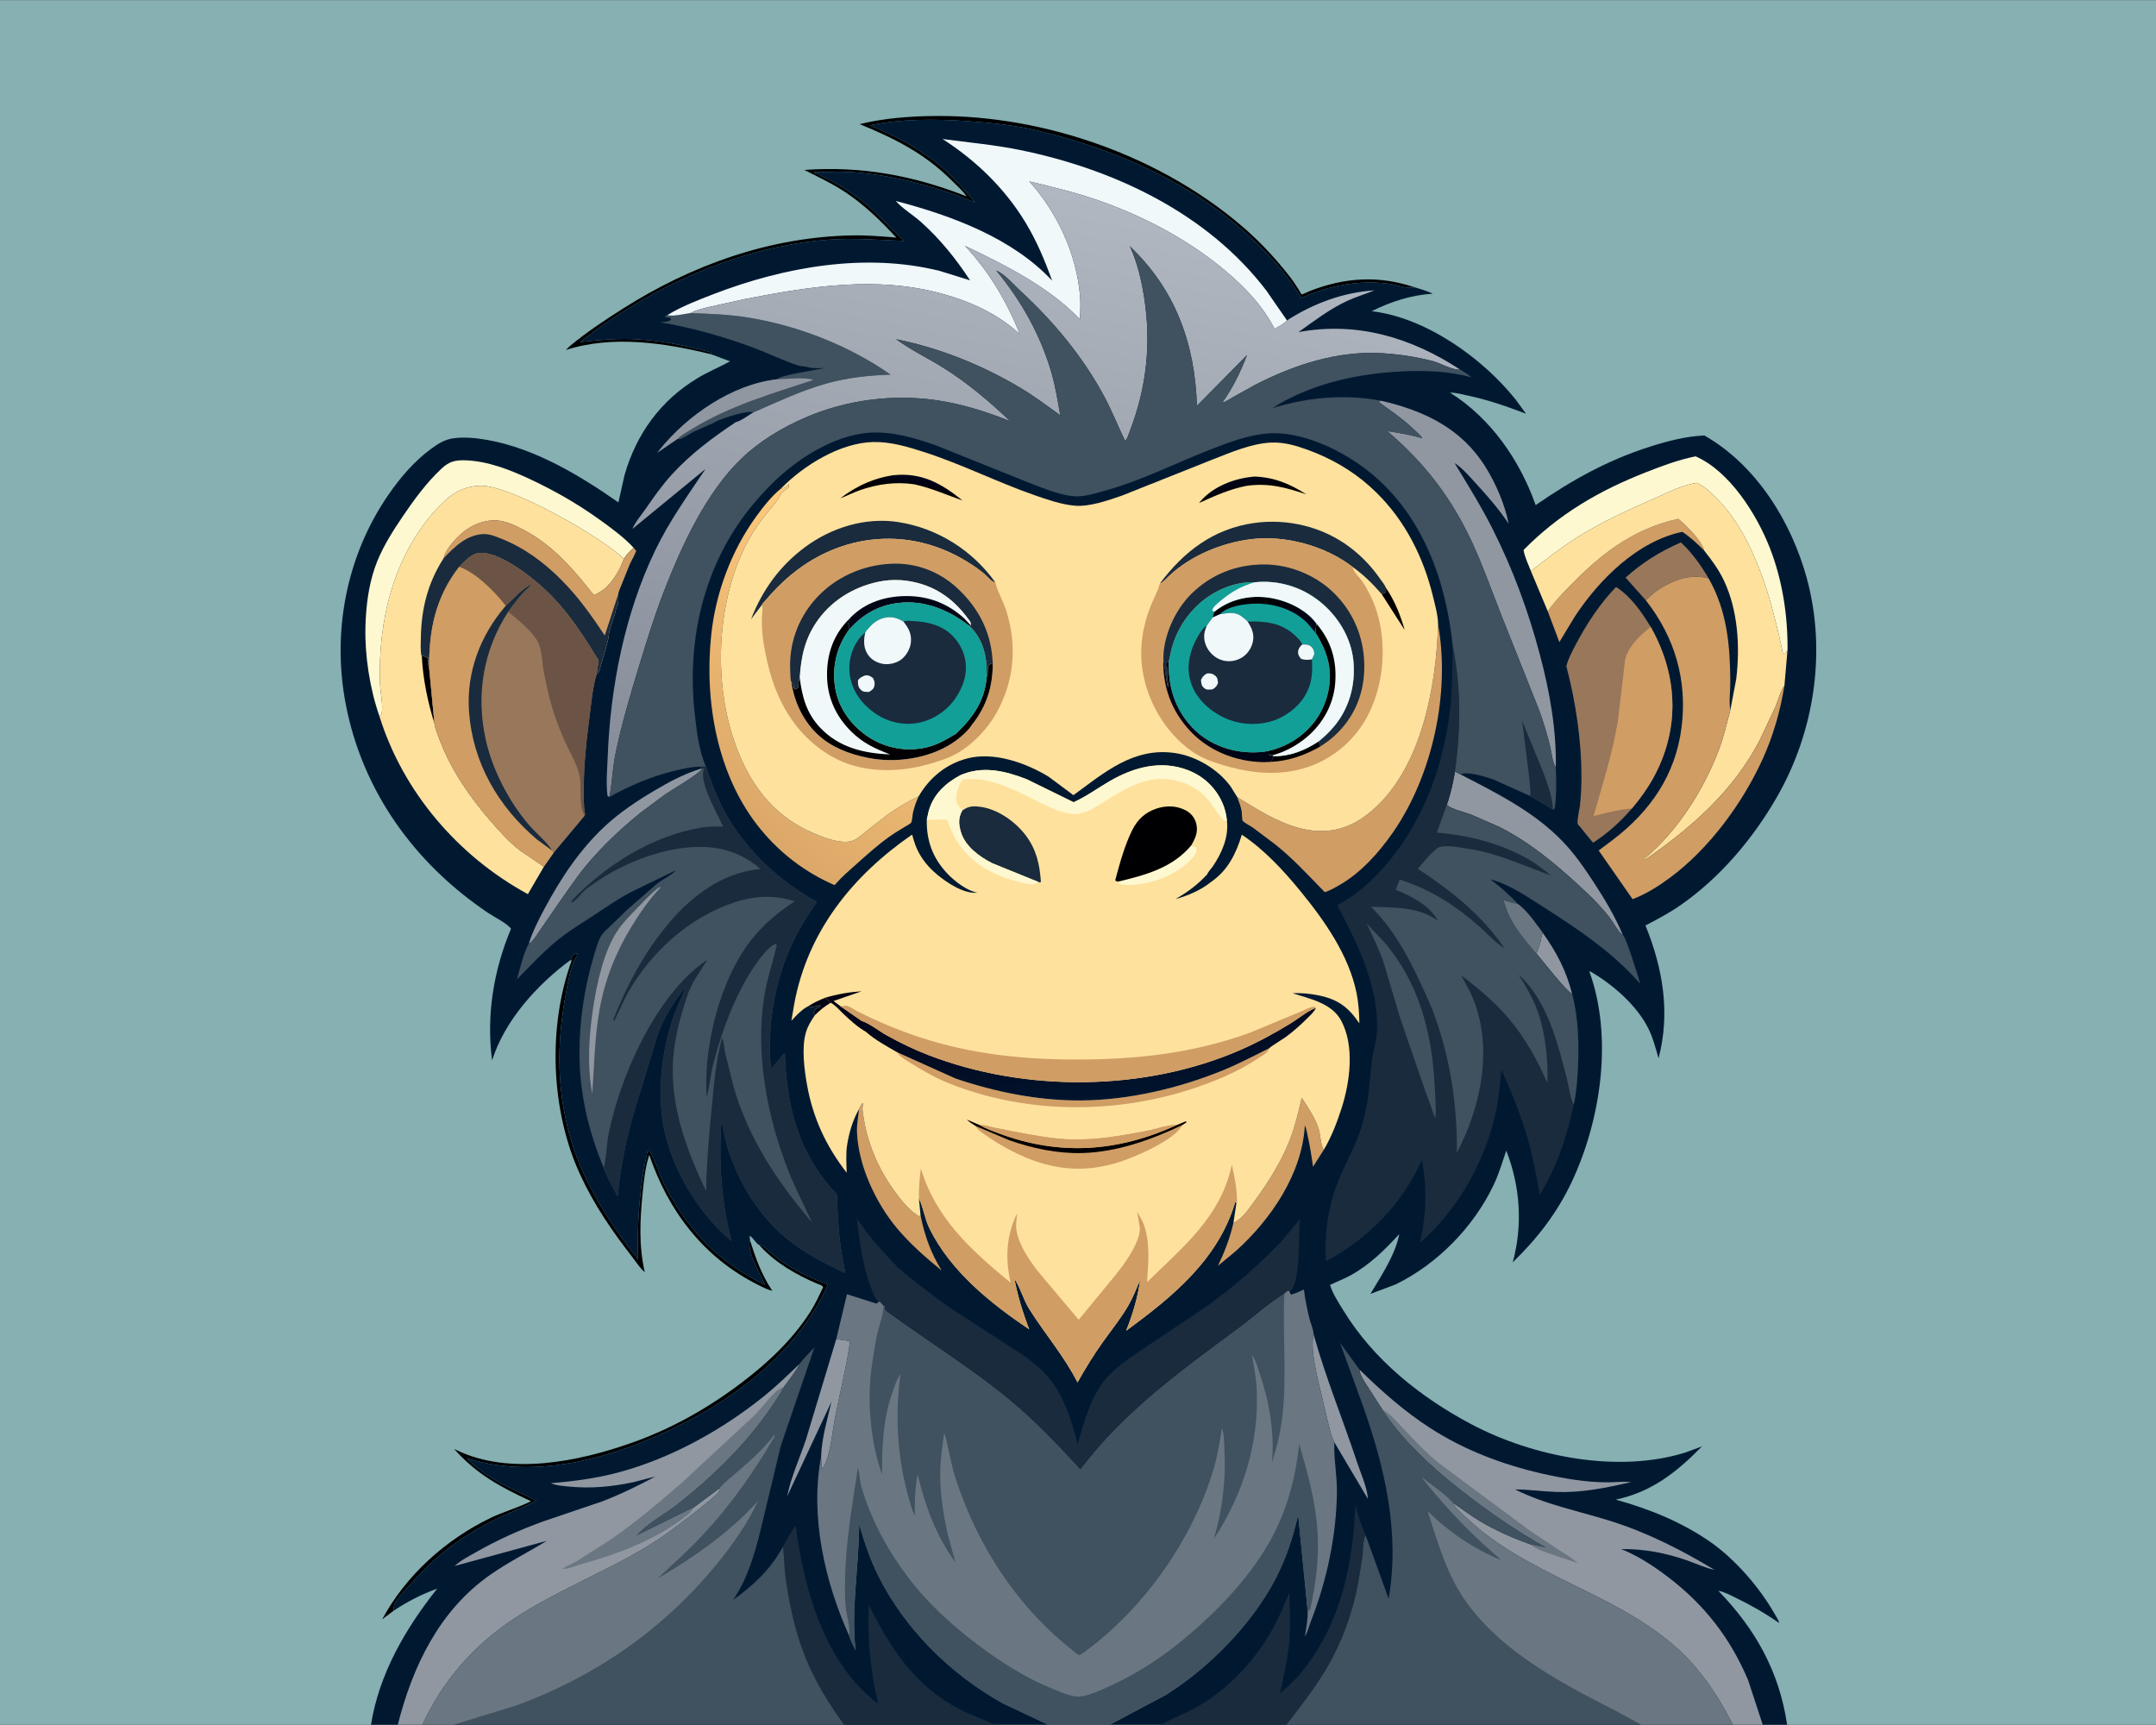<svg version="1.1" xmlns="http://www.w3.org/2000/svg" style="display: block;" viewBox="0 0 2048 1638" width="1280" height="1024">
<rect x="0" y="0" width="2048" height="1638" fill="#333333" stroke="none"/>
<defs>
	<linearGradient id="Gradient1" gradientUnits="userSpaceOnUse" x1="687.254" y1="760.21" x2="860.34" y2="551.204">
		<stop class="stop0" offset="0" stop-opacity="1" stop-color="rgb(219,168,105)"/>
		<stop class="stop1" offset="1" stop-opacity="1" stop-color="rgb(255,203,124)"/>
	</linearGradient>
	<linearGradient id="Gradient2" gradientUnits="userSpaceOnUse" x1="906.712" y1="817.356" x2="1039.76" y2="186.765">
		<stop class="stop0" offset="0" stop-opacity="1" stop-color="rgb(133,140,152)"/>
		<stop class="stop1" offset="1" stop-opacity="1" stop-color="rgb(176,183,192)"/>
	</linearGradient>
	<linearGradient id="Gradient3" gradientUnits="userSpaceOnUse" x1="1186.15" y1="467.466" x2="1183.25" y2="454.284">
		<stop class="stop0" offset="0" stop-opacity="1" stop-color="rgb(0,0,0)"/>
		<stop class="stop1" offset="1" stop-opacity="1" stop-color="rgb(1,3,26)"/>
	</linearGradient>
	<linearGradient id="Gradient4" gradientUnits="userSpaceOnUse" x1="860.93" y1="466.72" x2="863.532" y2="452.031">
		<stop class="stop0" offset="0" stop-opacity="1" stop-color="rgb(0,0,0)"/>
		<stop class="stop1" offset="1" stop-opacity="1" stop-color="rgb(1,3,25)"/>
	</linearGradient>
	<linearGradient id="Gradient5" gradientUnits="userSpaceOnUse" x1="1203.33" y1="564.781" x2="1211.36" y2="603.753">
		<stop class="stop0" offset="0" stop-opacity="1" stop-color="rgb(0,0,2)"/>
		<stop class="stop1" offset="1" stop-opacity="1" stop-color="rgb(4,6,28)"/>
	</linearGradient>
	<linearGradient id="Gradient6" gradientUnits="userSpaceOnUse" x1="1013.95" y1="921.393" x2="1026.11" y2="1045.44">
		<stop class="stop0" offset="0" stop-opacity="1" stop-color="rgb(3,0,18)"/>
		<stop class="stop1" offset="1" stop-opacity="1" stop-color="rgb(1,20,45)"/>
	</linearGradient>
</defs>
<path transform="translate(0,0)" fill="rgb(134,176,178)" d="M 352.4 1638 L -0 1638 L 0 -0 L 2048 0 L 2048 1638 L 1697.62 1638 L 1674.44 1638 L 1646.04 1638 L 1559.07 1638 L 1221.97 1638 L 1102.27 1638 L 1054.1 1638 L 995.855 1638 L 945.169 1638 L 801.885 1638 L 430.613 1638 L 401.231 1638 L 377.865 1638 L 375.288 1638 L 360.675 1638 L 352.4 1638 z"/>
<path transform="translate(0,0)" fill="rgb(0,0,2)" d="M 543.068 912.108 L 543.439 910.103 L 542.5 909.234 L 546.5 905.341 L 548.5 905.51 C 548.5 907.003 548.08 907.462 547.322 908.658 C 542.076 916.93 539.929 930.706 538.081 940.375 C 529.466 985.458 528.353 1026.94 539.389 1071.76 C 550.913 1118.57 576.789 1158.49 606.069 1196.02 C 605.069 1160.37 607.357 1128.29 615.005 1093.5 L 616.785 1092.5 C 622.818 1102.51 625.818 1114.5 631.132 1125 C 652.724 1167.66 683.204 1199.48 726.815 1220.14 C 722.487 1210.57 708.81 1188.1 712.494 1177.8 C 717.422 1193.89 723.41 1210.52 732.842 1224.59 L 733.667 1225.81 C 728.938 1224.77 724.313 1222.26 720 1220.1 C 668.769 1194.54 634.877 1150.27 616.744 1096.7 C 612.884 1108.22 611.545 1121.59 610.358 1133.67 C 607.919 1158.52 606.695 1183.55 612.511 1208.04 C 608.277 1204.9 604.16 1198.27 600.841 1194.01 C 581.5 1169.19 564.743 1144.77 551.41 1116.12 C 523.071 1055.22 520.025 975.207 543.068 912.108 z"/>
<path transform="translate(0,0)" fill="rgb(0,0,2)" d="M 721.275 1182.38 C 725.189 1182.64 727.756 1186.03 730.757 1188.5 C 736.189 1192.97 741.779 1197.53 747.729 1201.3 C 760.036 1209.08 772.722 1214.66 786.342 1219.77 C 754.692 1292.6 679.416 1342.16 607.837 1370.36 C 556.448 1390.6 496.845 1402.18 443.245 1384.6 C 461.521 1403.89 485.96 1413.85 509.573 1425.03 C 498.673 1431.23 486.917 1435.18 475.61 1440.49 C 441.751 1456.38 414.695 1476.16 390.056 1504.31 C 385.683 1509.3 376.333 1518.18 374.449 1524.5 C 373.956 1526.16 373.908 1527.99 373.875 1529.71 L 363.025 1537.81 C 385.811 1495.77 423.295 1462.1 466.229 1441.41 C 478.611 1435.44 492.325 1431.81 504.449 1425.64 C 475.843 1412.5 452.644 1399.93 431.314 1375.97 L 433.694 1377.14 C 484.252 1401.44 549.517 1388.05 600.223 1370.12 C 638.055 1356.75 672.403 1337.35 704.334 1313.16 C 729.419 1294.16 752.642 1272.47 769.71 1245.79 C 774.42 1238.42 778.103 1230.37 781.868 1222.49 C 781.4 1220.45 777.743 1219.71 775.831 1218.88 C 756.414 1210.52 736.665 1199.27 722.25 1183.46 L 721.275 1182.38 z"/>
<path transform="translate(0,0)" fill="rgb(0,0,2)" d="M 675.725 336.33 C 631.623 325.456 581.725 317.915 537.503 332.23 L 541.145 328.646 C 556.849 315.532 574.156 304.069 591.403 293.116 C 656.889 251.526 731.034 224.962 809.086 223.385 C 823.194 223.1 837.391 224.281 851.436 225.477 C 836.887 209.771 821.437 194.618 803.562 182.714 C 791.059 174.388 777.405 167.944 764.007 161.203 C 818.169 157.301 867.93 166.506 918.233 186.333 C 914.604 180.968 908.953 176.156 904.377 171.563 C 878.486 145.57 849.91 131.414 816.624 117.682 C 840.006 111.945 865.719 110.086 889.688 109.948 C 993.504 109.349 1105.03 148.903 1183.23 217.64 C 1198.59 231.144 1212.38 246.16 1224.96 262.274 C 1228.25 266.486 1231.13 270.947 1234 275.451 C 1234.49 276.219 1235.94 279.066 1236.45 279.336 C 1237.11 279.681 1242.61 276.815 1244.58 276.052 C 1277.58 263.265 1309.55 261.26 1343.2 272.534 C 1336.41 274.462 1327.01 270.352 1319.99 269.384 C 1291.3 265.428 1262.31 271.047 1236.14 282.749 C 1223.41 261.722 1206.97 243.135 1189.06 226.342 C 1133.23 173.982 1062.81 142.866 989.292 124.714 C 965.793 118.911 942.897 116.456 918.823 114.836 C 888.183 112.774 856.133 112.504 825.97 118.925 C 851.211 128.782 875.66 142.098 896.132 159.968 C 907.267 169.688 916.665 180.591 926.024 191.957 C 890.235 177.392 849.889 166.318 811.306 163.427 C 798.571 162.472 785.362 163.054 772.58 163.329 C 790.883 171.452 807.661 181.059 823.059 194.03 C 835.808 204.77 846.884 217.268 858.97 228.672 C 834.385 227.693 811.243 225.59 786.49 227.5 C 701.727 234.04 617.508 272.497 551.06 324.75 C 566.757 323.002 582.316 321.42 598.14 321.809 C 624.152 322.449 649.474 327.495 674.5 334.298 L 675.821 335.566 L 675.725 336.33 z"/>
<path transform="translate(0,0)" fill="rgb(0,25,49)" d="M 675.725 336.33 L 675.821 335.566 L 674.5 334.298 C 649.474 327.495 624.152 322.449 598.14 321.809 C 582.316 321.42 566.757 323.002 551.06 324.75 C 617.508 272.497 701.727 234.04 786.49 227.5 C 811.243 225.59 834.385 227.693 858.97 228.672 C 846.884 217.268 835.808 204.77 823.059 194.03 C 807.661 181.059 790.883 171.452 772.58 163.329 C 785.362 163.054 798.571 162.472 811.306 163.427 C 849.889 166.318 890.235 177.392 926.024 191.957 C 916.665 180.591 907.267 169.688 896.132 159.968 C 875.66 142.098 851.211 128.782 825.97 118.925 C 856.133 112.504 888.183 112.774 918.823 114.836 C 942.897 116.456 965.793 118.911 989.292 124.714 C 1062.81 142.866 1133.23 173.982 1189.06 226.342 C 1206.97 243.135 1223.41 261.722 1236.14 282.749 C 1262.31 271.047 1291.3 265.428 1319.99 269.384 C 1327.01 270.352 1336.41 274.462 1343.2 272.534 C 1349.14 274.261 1355.45 276.026 1361 278.756 C 1340.7 279.968 1321.07 286.32 1302.94 295.385 C 1354.09 301.317 1407.99 339.551 1439.65 379.211 L 1449.59 392.765 C 1431.28 385.79 1413.7 379.629 1394.47 375.56 C 1389.21 374.447 1382.69 372.598 1377.38 372.718 C 1416.14 397.06 1443.63 436.795 1458.74 479.542 C 1493.45 455.595 1527.1 436.847 1567.45 423.997 C 1584.17 418.67 1601.41 414.185 1619.02 413.423 C 1668.43 441.611 1701.67 495.396 1716.31 549.103 C 1735.24 618.578 1723.52 695.009 1687.82 756.998 C 1665.11 796.452 1634.18 833.077 1596.71 859.283 C 1586.01 866.766 1574.6 872.806 1563.03 878.804 C 1579.61 919.528 1586.82 961.906 1575.46 1004.97 C 1572.72 995.3 1570.18 985.484 1565.67 976.447 C 1554.8 954.643 1532.08 934.948 1511.26 922.835 C 1510.38 922.324 1510.72 922.469 1509.71 922.337 C 1532.34 984.795 1520.88 1062.96 1493.1 1122.18 C 1479.28 1151.65 1460.26 1176.21 1436.96 1198.76 C 1446.61 1163.35 1444.09 1126.74 1430.82 1092.66 C 1427.05 1103.69 1423.72 1114.96 1418.7 1125.5 C 1399.75 1165.25 1365.27 1200.53 1325.63 1219.77 L 1301.79 1228.73 C 1311.76 1211.9 1325.58 1191.5 1329.12 1172.01 C 1315.13 1187.13 1301.27 1200.96 1283.06 1211.05 C 1276.67 1214.59 1269.89 1216.97 1263.42 1220.28 C 1266.06 1228.8 1271.41 1236.81 1276.05 1244.41 C 1304.75 1291.4 1349.62 1327.19 1397.85 1352.64 C 1456.29 1383.49 1536.6 1399.32 1600.66 1379.5 L 1616.66 1373.64 C 1592.73 1398.04 1568.99 1416.88 1534.83 1424.14 C 1566.76 1433.02 1598.32 1445.69 1625.55 1464.97 C 1648.98 1481.57 1671.82 1508.06 1685.88 1532.92 C 1687.11 1535.1 1689.79 1538.83 1689.96 1541.3 C 1676.91 1532.2 1662.93 1524.13 1648.58 1517.26 C 1643.72 1514.93 1637.65 1511.54 1632.3 1510.75 C 1667.43 1547.05 1690.11 1587.24 1697.62 1638 L 1674.44 1638 L 1646.04 1638 L 1559.07 1638 L 1221.97 1638 L 1102.27 1638 L 1054.1 1638 L 995.855 1638 L 945.169 1638 L 801.885 1638 L 430.613 1638 L 401.231 1638 L 377.865 1638 L 375.288 1638 L 360.675 1638 L 352.4 1638 C 360.074 1589.58 385.253 1546.44 415.293 1508.7 C 400.389 1514.04 387.026 1520.97 373.875 1529.71 C 373.908 1527.99 373.956 1526.16 374.449 1524.5 C 376.333 1518.18 385.683 1509.3 390.056 1504.31 C 414.695 1476.16 441.751 1456.38 475.61 1440.49 C 486.917 1435.18 498.673 1431.23 509.573 1425.03 C 485.96 1413.85 461.521 1403.89 443.245 1384.6 C 496.845 1402.18 556.448 1390.6 607.837 1370.36 C 679.416 1342.16 754.692 1292.6 786.342 1219.77 C 772.722 1214.66 760.036 1209.08 747.729 1201.3 C 741.779 1197.53 736.189 1192.97 730.757 1188.5 C 727.756 1186.03 725.189 1182.64 721.275 1182.38 C 717.839 1180.86 715.754 1175.39 712.05 1173.5 L 712.494 1177.8 C 708.81 1188.1 722.487 1210.57 726.815 1220.14 C 683.204 1199.48 652.724 1167.66 631.132 1125 C 625.818 1114.5 622.818 1102.51 616.785 1092.5 L 615.005 1093.5 C 607.357 1128.29 605.069 1160.37 606.069 1196.02 C 576.789 1158.49 550.913 1118.57 539.389 1071.76 C 528.353 1026.94 529.466 985.458 538.081 940.375 C 539.929 930.706 542.076 916.93 547.322 908.658 C 548.08 907.462 548.5 907.003 548.5 905.51 L 546.5 905.341 L 542.5 909.234 L 543.439 910.103 L 543.068 912.108 L 541.746 911.773 C 510.296 934.958 479.337 969.079 467.44 1007.01 C 461.864 964.13 468.793 921.509 485.467 881.825 C 481.017 876.349 469.72 870.97 463.5 866.783 C 393.944 819.96 344.172 751.311 328.356 668.257 C 315.29 599.641 329.041 527.973 368.565 470.288 C 379.937 453.692 393.363 437.903 409.682 425.973 C 415.866 421.452 422.033 417.471 429.74 416.226 C 440.194 414.536 452.456 415.821 462.871 417.65 C 507.769 425.534 550.69 451.251 587.424 476.994 L 593.339 450.719 C 604.724 411.491 627.694 379.902 662.913 358.78 C 672.841 352.827 683.417 348.533 693.504 342.987 L 676.354 336.61 L 675.725 336.33 z"/>
<path transform="translate(0,0)" fill="rgb(144,151,161)" d="M 1459.37 905.372 C 1461.08 900.845 1463.23 895.875 1463.86 891.087 C 1464.12 889.048 1464.6 887.61 1465.41 885.721 C 1478.5 904.076 1487.88 921.817 1493.38 943.865 C 1489.28 942.958 1464.01 910.984 1459.37 905.372 z"/>
<path transform="translate(0,0)" fill="rgb(144,151,161)" d="M 1267.51 1369.69 C 1264.09 1363.33 1262.63 1354.59 1260.73 1347.63 L 1250.92 1306.01 C 1248.34 1293.52 1245.47 1279.31 1247.65 1266.65 C 1259.15 1307.91 1275.5 1347.66 1288.96 1388.29 C 1292.49 1398.97 1298.68 1412.33 1299.42 1423.52 L 1267.51 1369.69 z"/>
<path transform="translate(0,0)" fill="rgb(144,151,161)" d="M 794.366 1271.65 L 807.475 1273.61 C 804.184 1297.44 798.283 1320.74 793.612 1344.32 C 790.754 1358.75 789.5 1376.1 784.116 1389.8 C 783.432 1391.54 781.826 1393.69 780.49 1395 L 779.965 1383.66 C 780.39 1366.14 785.865 1348.08 789.861 1331.09 L 747.731 1421.02 C 751.25 1403.07 759.71 1384.51 765.574 1367.13 L 794.366 1271.65 z"/>
<path transform="translate(0,0)" fill="rgb(152,119,91)" d="M 1563.47 570.068 L 1544.15 548.396 C 1560.13 534.007 1576.99 523.597 1596.64 514.989 C 1606.99 524.313 1616.16 537.25 1623.11 549.271 C 1607.69 544.981 1593.68 549.253 1580.06 556.956 C 1573.6 560.612 1568.59 564.705 1563.47 570.068 z"/>
<path transform="translate(0,0)" fill="rgb(144,151,161)" d="M 666.17 729.765 L 666.797 729.978 C 664.967 734.392 637.537 750.39 631.591 754.5 L 608.728 771.5 C 589.801 786.856 571.716 803.741 556.211 822.591 C 547.146 833.612 539.069 845.793 530.818 857.456 L 514.346 881.327 C 511.072 886.116 507.929 891.598 503.63 895.489 L 502.447 895.63 C 506.043 884.283 511.684 873.267 517.283 862.79 C 532.573 834.175 550.817 806.603 574.753 784.395 C 588.649 771.502 604.912 760.625 621.19 750.98 C 635.552 742.471 650.136 734.642 666.17 729.765 z"/>
<path transform="translate(0,0)" fill="rgb(208,157,101)" d="M 815.965 1053.18 C 816.97 1050.92 817.919 1049.17 819.5 1047.27 C 819.827 1048.57 819.737 1049.06 819.485 1050.42 C 818.782 1054.21 820.033 1059.21 820.645 1063.01 C 824.386 1086.21 834.371 1109.62 848.01 1128.71 C 854.46 1137.74 863.13 1149.47 872.939 1154.98 L 874.47 1154.29 C 878.228 1173.27 884.325 1190.2 894.55 1206.6 C 879.405 1194.29 864.469 1181.24 851.914 1166.23 C 831.805 1142.18 815.443 1106.99 814.054 1075.58 C 813.707 1067.75 815.279 1060.86 815.965 1053.18 z"/>
<path transform="translate(0,0)" fill="rgb(208,157,101)" d="M 1171.63 1161.28 L 1174.48 1159.76 C 1181.37 1155.56 1187.23 1146.67 1191.91 1140.26 C 1204.82 1122.55 1217.19 1103.1 1225.13 1082.62 C 1230.11 1069.81 1233.42 1055.87 1236.51 1042.5 C 1242.11 1050.78 1249.87 1062.66 1252.65 1072.2 C 1254.37 1078.11 1254.22 1084.84 1256.75 1090.49 L 1257.45 1091.94 L 1247.3 1107.92 C 1245.87 1098.36 1244.48 1088.74 1242.32 1079.31 C 1241.55 1075.93 1241 1071.72 1239.47 1068.66 C 1237.02 1114.58 1207.29 1158.07 1173.83 1188.12 L 1156.96 1202.03 C 1163.31 1188.67 1168.35 1175.77 1171.63 1161.28 z"/>
<path transform="translate(0,0)" fill="rgb(208,157,101)" d="M 1470.2 580.335 C 1477.89 569.711 1486.87 560.691 1496.09 551.43 C 1524.43 522.945 1554.23 501.397 1594.25 492.614 C 1602.28 499.414 1615.82 512.251 1618.79 522.683 C 1612.29 516.142 1605.75 510.089 1598.07 504.93 C 1555.32 513.845 1518.84 550.463 1495.77 585.662 L 1481.25 609.655 L 1470.2 580.335 z"/>
<path transform="translate(0,0)" fill="rgb(144,151,161)" d="M 1382.09 732.723 L 1387.29 735.307 C 1421.81 753.14 1457.17 770.676 1484.48 799.087 C 1495.82 810.879 1505.09 824.38 1514.03 838.029 C 1524.32 853.747 1534.25 870.363 1541.47 887.736 C 1538.27 886.733 1531.72 874.983 1529.02 871.487 C 1520.69 860.67 1510.61 850.81 1500.59 841.556 C 1477.37 820.104 1452.28 799.285 1423.88 785.129 L 1397.32 773.503 C 1391.65 771.337 1378.41 768.441 1374.32 764.258 C 1377.96 754.076 1380.23 743.357 1382.09 732.723 z"/>
<path transform="translate(0,0)" fill="rgb(254,248,208)" d="M 1454.16 542.09 C 1451.85 535.909 1448.16 528.625 1447.27 522.146 C 1481.07 487.837 1519.15 465.748 1563.71 448.267 C 1579.05 442.252 1594.43 436.463 1610.63 433.229 C 1643.09 447.408 1668.67 488.279 1681.16 520.175 C 1693.08 550.621 1698.25 584.185 1697.99 616.823 C 1697.25 618.379 1696.59 619.727 1695.5 621.065 C 1694.83 620.651 1693.98 620.442 1693.5 619.822 C 1693.09 619.3 1692.84 616.772 1692.65 615.914 L 1689.33 600.968 C 1684.94 583.096 1680.42 565.053 1674.08 547.758 C 1664.39 521.283 1651.63 494.73 1631.82 474.272 C 1625.72 467.982 1619.67 462.068 1611.62 458.348 C 1597.23 460.828 1584.4 467.576 1571.16 473.386 C 1546.15 484.358 1520.47 495.983 1497.38 510.654 C 1482.41 520.161 1468.34 531.448 1454.16 542.09 z"/>
<path transform="translate(0,0)" fill="rgb(64,81,95)" d="M 655.893 297.169 C 674.582 297.822 692.912 298.492 711.411 301.532 C 758.559 309.28 806.721 328.142 845.98 355.625 C 825.04 356.328 804.304 358.549 784.081 364.335 C 760.052 371.21 738.38 381.641 715.62 391.502 C 710.113 389.267 688.354 396.569 682.363 399.105 C 680.816 399.76 679.288 400.447 677.917 401.426 L 658.947 409.808 C 655.577 411.493 647.723 417.242 644.511 416.875 L 643.926 416.433 L 624.443 429.712 L 626.367 427.258 C 652.794 394.319 695.407 364.876 738.132 360.04 C 741.731 355.846 775.273 351.278 783.199 349.375 C 777.889 349.452 772.303 350.011 767.18 348.478 C 764.132 347.566 761.262 347.942 758.302 346.987 C 743.976 342.365 730.263 335.496 716.153 330.221 C 687.428 319.484 657.161 311.002 626.939 305.827 C 630.093 305.507 634.98 305.692 637.369 303.5 L 636.49 301.5 C 634.359 301.484 633.138 301.36 631.129 300.5 L 634 299.021 C 638.36 300.827 650.571 297.809 655.893 297.169 z"/>
<path transform="translate(0,0)" fill="rgb(144,151,161)" d="M 738.132 360.04 C 748.024 359.868 763.388 357.77 772.769 360.623 C 733.465 373.588 692.243 385.461 656.849 407.5 C 652.53 410.189 647.39 412.722 643.926 416.433 L 624.443 429.712 L 626.367 427.258 C 652.794 394.319 695.407 364.876 738.132 360.04 z"/>
<path transform="translate(0,0)" fill="rgb(208,157,101)" d="M 1366.07 592.93 C 1377.72 657.914 1360.78 736.338 1323.11 790.517 C 1309.88 809.545 1292.66 828.885 1272.28 840.466 C 1267.92 842.942 1263.21 845.806 1258.4 847.161 C 1243.05 831.488 1228.38 815.31 1211.13 801.649 L 1190.07 785.823 C 1187.87 784.3 1181.77 781.214 1180.35 779.307 C 1179.8 778.564 1179.73 771.91 1179.49 770.5 C 1178.7 765.901 1176.89 761.233 1175.24 756.879 C 1198.3 771.065 1224.41 788.044 1252.32 789.054 C 1274.46 789.855 1291.46 780.896 1307.39 765.969 C 1351 725.118 1364.28 650.428 1366.07 592.93 z"/>
<path transform="translate(0,0)" fill="rgb(254,248,208)" d="M 360.432 680.064 C 351.325 654.187 346.404 622.41 347.144 594.915 C 347.649 576.118 349.907 557.055 355.998 539.182 C 361.889 521.893 372.221 505.528 382.435 490.463 C 393.314 474.418 405.172 458.192 419.372 444.906 C 426.754 437.999 432.606 436.658 442.453 437.023 C 463.356 437.797 484.167 445.899 502.941 454.652 C 526.482 465.627 548.912 478.45 569.978 493.663 C 581.067 501.671 592.609 510.023 601.919 520.115 C 598.349 523.437 595.248 526.534 592.612 530.681 C 571.394 509.702 485.255 460.65 456.626 461.159 C 438.858 461.476 427.457 469.659 415.688 482.227 C 373.85 526.907 358.805 589.628 360.987 649.369 C 361.31 658.203 364.162 669.441 362.482 677.917 L 360.432 680.064 z"/>
<path transform="translate(0,0)" fill="rgb(25,43,61)" d="M 1102.27 1638 C 1114.02 1631.73 1126.55 1627.14 1138.13 1620.41 C 1167.16 1603.55 1191.76 1577.19 1208.28 1548.06 C 1214.73 1536.68 1219.67 1524.46 1224.81 1512.46 C 1225.11 1528.47 1226.04 1545.14 1224.5 1561.09 C 1222.93 1577.26 1218.94 1592.59 1215.94 1608.49 C 1223.26 1601.68 1231.03 1594.63 1237.29 1586.82 C 1273.72 1541.35 1285.25 1485.86 1287.45 1428.97 C 1290.02 1438.8 1293.09 1448.75 1297.25 1458.04 C 1294.43 1462.91 1294.94 1472.09 1294.25 1477.85 L 1290.04 1503.93 C 1284.61 1532.23 1274.75 1559.65 1260.05 1584.5 C 1248.82 1603.49 1235.29 1620.49 1221.97 1638 L 1102.27 1638 z"/>
<path transform="translate(0,0)" fill="url(#Gradient1)" d="M 741.982 463.706 C 746.107 463.384 746.409 462.301 749.286 459.488 L 749.32 462.678 C 745.775 465.303 742.563 466.974 740.542 471.002 C 737.684 476.695 732.492 482.018 728.502 487.026 C 722.141 495.013 716.087 503.312 711.196 512.299 C 681.894 566.142 677.401 640.202 695.661 698.211 C 707.354 735.357 727.339 767.867 762.922 786.44 C 773.971 792.206 796.249 802.139 808.862 798.665 C 813.94 797.267 819.321 792.224 823.299 788.945 L 843.088 773.578 C 852.373 767.051 862.314 761.047 872.596 756.219 C 870.407 760.924 868.592 766.081 867.354 771.118 C 866.73 773.658 866.625 779.007 865.499 781.084 C 864.818 782.338 861.531 783.868 860.199 784.682 C 854.843 787.956 849.429 791.172 844.327 794.838 C 833.611 802.537 823.856 811.289 814.03 820.068 C 807.094 826.266 799.871 832.354 793.763 839.39 L 792.811 840.501 C 765.33 828.66 741.429 810.524 722.458 787.388 C 681.23 737.112 668.98 666.284 675.567 603.073 C 679.727 563.152 694.617 523.085 718.176 490.563 C 724.954 481.207 732.951 471.009 741.982 463.706 z"/>
<path transform="translate(0,0)" fill="rgb(144,151,161)" d="M 1311.69 380.371 C 1352.61 389.766 1388.24 406.548 1411.12 443.364 C 1421.06 459.367 1429.34 478.551 1433.06 497.15 C 1423.61 483.039 1412.53 470.466 1401.08 457.968 C 1395.45 451.831 1388.75 443.956 1381.7 439.618 C 1394.13 460.069 1407.03 480.793 1417.81 502.162 C 1437.08 540.393 1451.5 579.477 1462.54 620.799 C 1471.89 655.822 1478.63 692.619 1477.86 728.998 C 1474.33 722.867 1473.61 712.839 1471.8 705.893 C 1468.99 695.127 1465.8 684.56 1461.97 674.107 L 1426.17 584.218 C 1416.76 560.442 1408.41 536.337 1397.52 513.156 C 1378.07 471.777 1352.48 438.717 1317.62 409.185 C 1329.07 410.973 1340.02 412.734 1351.14 416.087 C 1349.1 412.988 1345.6 410.121 1342.9 407.521 C 1332.86 397.85 1320.79 389.729 1309.5 381.547 L 1311.69 380.371 z"/>
<path transform="translate(0,0)" fill="rgb(25,43,61)" d="M 743.736 1468.84 C 747.425 1462 751.094 1454.89 755.85 1448.72 C 763.343 1507.68 782.772 1578.14 831.865 1616.26 L 834.116 1617.99 C 826.709 1586.26 823.847 1556.6 825.334 1524.1 C 846.245 1566.32 869.318 1601.31 912.17 1623.62 C 922.915 1629.21 934.416 1632.72 945.169 1638 L 801.885 1638 C 787.271 1617.88 774.008 1596.39 764.789 1573.21 C 755.096 1548.84 749.745 1523.41 746.175 1497.54 C 744.859 1488 745.022 1478.4 743.736 1468.84 z"/>
<path transform="translate(0,0)" fill="rgb(152,119,91)" d="M 1550.08 767.707 C 1539.21 780.451 1527.41 791.055 1513.34 800.176 C 1509.16 795.589 1505.37 790.547 1501.46 785.729 C 1500.99 785.143 1498.8 782.901 1498.65 782.264 C 1497.85 778.773 1500.38 768.701 1500.82 764.729 C 1501.76 756.107 1502.18 747.661 1502.21 738.992 C 1502.34 703.253 1496.85 667.064 1487.9 632.516 C 1489.6 625.56 1493.36 618.648 1496.67 612.304 C 1506.84 592.784 1519.81 573.144 1535.09 557.285 C 1549.42 566.552 1559.31 580.937 1568.04 595.259 C 1587.37 629.395 1594.26 668.047 1583.74 706.156 C 1577.29 729.504 1565.79 749.381 1550.08 767.707 z"/>
<path transform="translate(0,0)" fill="rgb(208,157,101)" d="M 1568.04 595.259 C 1587.37 629.395 1594.26 668.047 1583.74 706.156 C 1577.29 729.504 1565.79 749.381 1550.08 767.707 C 1537.66 768.621 1525.74 771.893 1513.73 774.904 C 1522.11 745.227 1531.54 716.004 1536.7 685.5 L 1543.55 627.656 C 1545.34 615.108 1558.29 602.686 1568.04 595.259 z"/>
<path transform="translate(0,0)" fill="rgb(254,225,157)" d="M 1454.16 542.09 C 1468.34 531.448 1482.41 520.161 1497.38 510.654 C 1520.47 495.983 1546.15 484.358 1571.16 473.386 C 1584.4 467.576 1597.23 460.828 1611.62 458.348 C 1619.67 462.068 1625.72 467.982 1631.82 474.272 C 1651.63 494.73 1664.39 521.283 1674.08 547.758 C 1680.42 565.053 1684.94 583.096 1689.33 600.968 L 1692.65 615.914 C 1692.84 616.772 1693.09 619.3 1693.5 619.822 C 1693.98 620.442 1694.83 620.651 1695.5 621.065 C 1696.59 619.727 1697.25 618.379 1697.99 616.823 L 1695.03 651.087 L 1694.56 651.749 C 1690.86 657.179 1689.22 664.644 1686.68 670.742 L 1671.86 702.232 C 1647.02 750.579 1606.72 786.141 1562.5 816.453 L 1562.14 815.259 C 1593.36 789.508 1619.01 748.925 1633.05 711.125 C 1637.55 699.035 1640.28 686.673 1643.67 674.264 L 1649.3 644.438 C 1652.95 613.967 1650.9 579.456 1637.66 551.416 C 1632.64 540.795 1626.04 531.824 1618.79 522.683 C 1615.82 512.251 1602.28 499.414 1594.25 492.614 C 1554.23 501.397 1524.43 522.945 1496.09 551.43 C 1486.87 560.691 1477.89 569.711 1470.2 580.335 L 1454.16 542.09 z"/>
<path transform="translate(0,0)" fill="rgb(208,157,101)" d="M 1563.47 570.068 C 1568.59 564.705 1573.6 560.612 1580.06 556.956 C 1593.68 549.253 1607.69 544.981 1623.11 549.271 C 1640.6 580.185 1643.41 612.684 1643.64 647.542 C 1643.7 655.782 1642.13 666.358 1643.67 674.264 C 1640.28 686.673 1637.55 699.035 1633.05 711.125 C 1619.01 748.925 1593.36 789.508 1562.14 815.259 L 1562.5 816.453 C 1606.72 786.141 1647.02 750.579 1671.86 702.232 L 1686.68 670.742 C 1689.22 664.644 1690.86 657.179 1694.56 651.749 L 1695.03 651.087 C 1691.06 675.22 1684.53 698.314 1674.42 720.621 C 1655.35 762.653 1623.42 806.083 1586.11 833.603 C 1575.31 841.574 1563.43 849.078 1550.81 853.825 L 1518.6 807.582 L 1532.19 797.382 C 1567.67 770.281 1591.65 735.774 1597.32 690.637 C 1602.93 645.968 1591.06 605.35 1563.47 570.068 z"/>
<path transform="translate(0,0)" fill="rgb(25,43,61)" d="M 1217.03 1179.09 L 1234.65 1157.88 C 1233.45 1171.53 1235.77 1218.3 1225.45 1226.17 L 1224.88 1226.51 L 1223.72 1225.52 L 1220.09 1228.28 L 1220.01 1228.76 L 1219.38 1229.14 C 1204.07 1238.83 1189.73 1251.76 1175.09 1262.59 C 1120.81 1302.76 1067.35 1341.28 1026.35 1395.83 C 1004.78 1372.52 983.617 1349.98 959.066 1329.7 C 922.332 1299.36 881.582 1274.36 843.22 1246.3 C 840.014 1243.95 840.259 1243.96 840.081 1240.1 L 839.299 1239.97 L 835.522 1235.82 L 834.426 1236.69 C 830.686 1232.48 829.059 1227.28 827.101 1222.1 C 819.337 1201.56 816.534 1178.55 813.82 1156.87 C 825.025 1173.88 838.466 1188.67 852.612 1203.25 C 870.357 1218.53 888.811 1232.74 908.249 1245.81 L 955.398 1276.17 C 970.578 1285.89 987.313 1296.54 998.37 1311.05 C 1011.63 1328.45 1018.38 1350.42 1023.6 1371.36 C 1029.93 1350.74 1035.01 1329.61 1048.26 1312.07 C 1057.65 1299.62 1072.01 1290.44 1084.76 1281.73 L 1145.25 1241.24 C 1171.27 1222.55 1194.88 1202.26 1217.03 1179.09 z"/>
<path transform="translate(0,0)" fill="rgb(240,248,250)" d="M 634 299.021 C 647.583 290.772 663.048 284.832 677.861 279.125 C 744.91 253.292 822.031 239.507 892.678 257.127 L 921.491 266.065 C 908.005 245.542 893.23 227.095 874.88 210.651 C 867.426 203.971 857.319 198.038 850.89 190.664 C 903.392 204.374 961.609 225.747 999.467 266.402 C 992.511 247.191 984.779 228.697 974.154 211.16 C 954.498 178.714 927.065 152.178 895.312 131.814 C 919.849 135.146 944.454 137.281 968.756 142.236 C 1057.7 160.37 1146.94 202.148 1203.06 275.996 L 1222.52 304.143 C 1219.56 307.54 1214.72 309.769 1210.89 312.092 L 1205.56 303.021 C 1195.06 285.894 1181.16 271.701 1165.99 258.699 C 1130.49 228.274 1087.09 205.366 1043.03 190.009 C 1021.63 182.548 999.749 177.369 977.753 172.085 C 1004.25 201.574 1022.59 240.957 1025.95 280.708 C 1026.58 288.15 1026.12 295.794 1025.9 303.255 C 997.242 272.707 954.03 251.142 916.566 233.276 C 939.863 258.114 956.038 285.699 968.851 317.261 C 948.029 298.084 922.359 286.336 895.2 278.853 C 832.555 261.592 769.508 271.797 707 283.954 L 672.151 291.66 C 666.726 293.12 660.809 294.376 655.893 297.169 C 650.571 297.809 638.36 300.827 634 299.021 z"/>
<path transform="translate(0,0)" fill="rgb(144,151,161)" d="M 759.599 1295.18 C 755.706 1302.89 749.79 1309.91 744.764 1316.93 C 719.38 1360.7 683.402 1396.82 644.041 1428.03 C 631.759 1437.77 614.509 1446.74 604.398 1458.41 L 659.126 1431.45 L 683.504 1413.3 C 683.324 1414.37 683.415 1415.52 682.963 1416.5 C 680.788 1421.24 638.48 1452.82 632.231 1457.23 C 609.883 1473.01 585.751 1484.98 561.399 1497.24 C 536.26 1509.9 510.336 1522.43 486.935 1538.13 C 449.511 1563.24 420.122 1596.93 401.231 1638 L 377.865 1638 C 391.972 1582.33 417.287 1529.5 465.461 1495.67 C 482.73 1483.54 501.46 1474.27 519.396 1463.28 L 431.88 1487.15 C 437.753 1481.74 445.767 1477.69 452.708 1473.74 C 473.004 1462.19 494.321 1452.64 516.281 1444.73 L 571.5 1426.01 C 589.293 1419.24 605.752 1411.13 622.55 1402.18 L 601.573 1407.59 C 581.51 1411.83 561.889 1413.74 541.45 1411.83 C 535.864 1411.31 528.367 1410.82 523.257 1408.54 C 545.394 1406.69 567.523 1403.78 589 1397.89 C 638.327 1384.37 686.102 1357.83 725.828 1325.83 C 737.651 1316.3 748.578 1305.61 759.599 1295.18 z"/>
<path transform="translate(0,0)" fill="rgb(106,119,130)" d="M 659.126 1431.45 C 657.585 1434.65 655.691 1436.52 652.97 1438.72 C 624.099 1462.11 586.663 1475.89 551.234 1485.74 C 546.086 1487.17 539.419 1490.35 534.254 1489.82 C 537.892 1487.06 543.114 1485.34 547.162 1482.95 L 577.5 1463.7 C 602.315 1447.09 625.136 1427.58 647.703 1408.08 L 716.015 1344.66 C 723.482 1337.24 729.785 1328.07 737.515 1321.17 C 739.582 1319.32 742.266 1318.08 744.764 1316.93 C 719.38 1360.7 683.402 1396.82 644.041 1428.03 C 631.759 1437.77 614.509 1446.74 604.398 1458.41 L 659.126 1431.45 z"/>
<path transform="translate(0,0)" fill="rgb(144,151,161)" d="M 1291.4 1300.58 C 1312.04 1320.92 1334.3 1340.53 1358.72 1356.27 C 1391.13 1377.16 1427.46 1390.93 1464.92 1399.44 C 1485.21 1404.05 1506.63 1407.8 1527.5 1407.71 C 1534.63 1407.68 1542.2 1406.68 1549.25 1407.55 C 1525.12 1413.03 1503.34 1417.66 1478.35 1416.85 C 1465.37 1416.43 1452.17 1414.44 1439.24 1414.47 C 1467.42 1428.74 1500.07 1435.03 1530.09 1444.51 C 1564.97 1455.52 1597.29 1471.96 1628.52 1490.77 C 1619.96 1489.15 1611.52 1485.01 1603.28 1482.11 C 1582.53 1474.8 1562.01 1470.84 1539.97 1471.09 C 1556.22 1477.7 1570.36 1486.92 1584.28 1497.5 C 1618.96 1523.85 1643.64 1555.54 1660.56 1595.65 L 1674.44 1638 L 1646.04 1638 C 1631.58 1609.19 1613.77 1582.98 1589.16 1561.89 C 1530.25 1511.41 1449.96 1495.52 1392.87 1441.4 C 1388.57 1437.31 1382.46 1432.71 1380.17 1427.18 C 1388.79 1433.04 1397.12 1439.4 1406.09 1444.73 C 1421.38 1453.81 1437.18 1460.7 1453.9 1466.72 L 1469.03 1469.78 C 1440.56 1453.76 1414.08 1435.62 1388.39 1415.47 C 1360.58 1393.64 1333.03 1368.64 1313.4 1338.95 L 1296.72 1313.04 C 1294.44 1309.15 1291.73 1305.18 1291.4 1300.58 z"/>
<path transform="translate(0,0)" fill="rgb(106,119,130)" d="M 1313.4 1338.95 C 1320.87 1342.36 1327.52 1351.06 1333.33 1357.02 C 1344.09 1368.07 1354.56 1379.64 1366.62 1389.31 L 1452.32 1452.96 L 1481 1472 C 1487 1475.93 1493.48 1479.64 1498.78 1484.5 L 1473.36 1475.98 C 1466.83 1473.71 1459.19 1471.36 1453.9 1466.72 L 1469.03 1469.78 C 1440.56 1453.76 1414.08 1435.62 1388.39 1415.47 C 1360.58 1393.64 1333.03 1368.64 1313.4 1338.95 z"/>
<path transform="translate(0,0)" fill="rgb(254,225,157)" d="M 360.432 680.064 L 362.482 677.917 C 364.162 669.441 361.31 658.203 360.987 649.369 C 358.805 589.628 373.85 526.907 415.688 482.227 C 427.457 469.659 438.858 461.476 456.626 461.159 C 485.255 460.65 571.394 509.702 592.612 530.681 C 595.248 526.534 598.349 523.437 601.919 520.115 L 604.153 523 C 602.673 527.418 600.147 531.275 598.217 535.5 L 590.413 554.818 C 589.352 557.686 587.368 561.6 587.151 564.538 C 587.314 567.88 587.796 573.462 586.021 576.125 C 584.93 577.762 584.997 579.657 584.49 581.5 C 583.379 585.536 581.789 589.552 580.464 593.526 C 580.014 594.876 579.854 596.152 579.49 597.5 L 578.995 598.995 C 578.615 600.323 578.489 601.655 578.35 603.021 C 578.044 606.022 577.117 609.571 576.324 612.5 L 568.94 637.956 L 566.637 640.357 L 568.598 627.136 C 555.269 605.499 541.868 584.295 524.075 565.963 C 509.938 551.397 477.101 524.341 455.989 524.919 C 448.457 525.126 441.02 533.222 436.186 538.233 C 413.625 567.153 407.37 598.573 407.689 634.573 L 412.686 686.94 C 413.54 692.399 415.925 697.745 417.858 702.906 C 428.523 731.393 446.947 757.674 466.804 780.487 C 475.334 790.287 484.506 800.529 495.018 808.227 L 516.661 822.925 L 501.458 849.06 C 435.452 813.255 382.799 752.091 360.432 680.064 z"/>
<path transform="translate(0,0)" fill="rgb(0,0,2)" d="M 400.686 623.233 L 402.062 622.723 L 405.51 624.5 L 406.517 624.118 C 406.678 627.535 406.511 631.341 407.689 634.573 L 412.686 686.94 C 406.263 666.421 401.784 644.742 400.686 623.233 z"/>
<path transform="translate(0,0)" fill="rgb(25,43,61)" d="M 421.407 530.013 C 423.564 520.111 436.269 507.27 444.483 501.923 C 453.988 495.736 465.958 492.387 477.211 494.87 C 484.49 496.475 491.27 499.862 497.817 503.324 C 522.441 516.344 540.354 535.543 557.593 556.935 C 558.186 557.671 563.836 564.962 564.35 564.993 C 565.131 565.039 569.646 562.191 570.526 561.656 C 580.764 555.424 588.591 541.738 592.612 530.681 C 595.248 526.534 598.349 523.437 601.919 520.115 L 604.153 523 C 602.673 527.418 600.147 531.275 598.217 535.5 L 590.413 554.818 C 589.352 557.686 587.368 561.6 587.151 564.538 C 587.314 567.88 587.796 573.462 586.021 576.125 C 584.93 577.762 584.997 579.657 584.49 581.5 C 583.379 585.536 581.789 589.552 580.464 593.526 C 580.014 594.876 579.854 596.152 579.49 597.5 L 578.995 598.995 C 578.615 600.323 578.489 601.655 578.35 603.021 C 578.044 606.022 577.117 609.571 576.324 612.5 L 568.94 637.956 L 566.637 640.357 L 568.598 627.136 C 555.269 605.499 541.868 584.295 524.075 565.963 C 509.938 551.397 477.101 524.341 455.989 524.919 C 448.457 525.126 441.02 533.222 436.186 538.233 C 413.625 567.153 407.37 598.573 407.689 634.573 C 406.511 631.341 406.678 627.535 406.517 624.118 L 405.51 624.5 L 402.062 622.723 L 400.686 623.233 L 400.451 622.81 C 399.164 617.97 399.683 610.91 399.757 605.775 C 400.156 578.172 406.341 553.384 421.407 530.013 z"/>
<path transform="translate(0,0)" fill="rgb(208,157,101)" d="M 421.407 530.013 C 423.564 520.111 436.269 507.27 444.483 501.923 C 453.988 495.736 465.958 492.387 477.211 494.87 C 484.49 496.475 491.27 499.862 497.817 503.324 C 522.441 516.344 540.354 535.543 557.593 556.935 C 558.186 557.671 563.836 564.962 564.35 564.993 C 565.131 565.039 569.646 562.191 570.526 561.656 C 580.764 555.424 588.591 541.738 592.612 530.681 C 595.248 526.534 598.349 523.437 601.919 520.115 L 604.153 523 C 602.673 527.418 600.147 531.275 598.217 535.5 L 590.413 554.818 C 589.352 557.686 587.368 561.6 587.151 564.538 L 574.475 603.401 C 562.158 584.824 549.479 566.96 533.734 551.081 C 517.101 534.307 498.682 520.441 476.582 511.588 C 471.261 509.456 465.331 506.884 459.5 507.068 C 443.362 507.578 431.791 519.142 421.407 530.013 z"/>
<path transform="translate(0,0)" fill="rgb(152,119,91)" d="M 436.186 538.233 C 441.02 533.222 448.457 525.126 455.989 524.919 C 477.101 524.341 509.938 551.397 524.075 565.963 C 541.868 584.295 555.269 605.499 568.598 627.136 L 566.637 640.357 C 562.91 652.893 561.743 667.028 560.044 680.035 C 557.075 702.779 554.573 725.108 554.539 748.091 C 554.527 756.17 554.125 765.452 555.807 773.356 L 555.084 774.977 L 525.72 810.018 L 516.661 822.925 L 495.018 808.227 C 484.506 800.529 475.334 790.287 466.804 780.487 C 446.947 757.674 428.523 731.393 417.858 702.906 C 415.925 697.745 413.54 692.399 412.686 686.94 L 407.689 634.573 C 407.37 598.573 413.625 567.153 436.186 538.233 z"/>
<path transform="translate(0,0)" fill="rgb(107,84,69)" d="M 436.186 538.233 C 441.02 533.222 448.457 525.126 455.989 524.919 C 477.101 524.341 509.938 551.397 524.075 565.963 C 541.868 584.295 555.269 605.499 568.598 627.136 L 566.637 640.357 C 562.91 652.893 561.743 667.028 560.044 680.035 C 557.075 702.779 554.573 725.108 554.539 748.091 C 554.527 756.17 554.125 765.452 555.807 773.356 L 555.084 774.977 C 554.991 774.49 554.863 773.665 554.649 773.238 C 550.042 764.057 552.097 750.202 551.015 739.819 C 549.799 728.135 541.701 715.27 536.897 704.567 C 532.107 693.896 527.724 682.719 524.409 671.5 C 521.049 660.126 518.546 648.514 516.401 636.857 C 514.902 628.713 514.834 616.808 510.974 609.526 C 505.565 599.323 491.809 588.174 482.74 580.979 C 489.367 571.787 496.047 563.086 504.618 555.607 L 503.5 555.208 C 494.924 560.072 487.523 568.426 480.38 575.22 C 470.127 561.965 452.045 543.643 436.186 538.233 z"/>
<path transform="translate(0,0)" fill="rgb(208,157,101)" d="M 436.186 538.233 C 452.045 543.643 470.127 561.965 480.38 575.22 C 487.523 568.426 494.924 560.072 503.5 555.208 L 504.618 555.607 C 496.047 563.086 489.367 571.787 482.74 580.979 C 459.101 617.347 452.136 659.586 461.367 701.926 C 467.664 730.804 483.598 761.509 503.02 783.87 C 509.847 791.73 519.335 799.132 524.739 807.86 L 525.72 810.018 L 516.661 822.925 L 495.018 808.227 C 484.506 800.529 475.334 790.287 466.804 780.487 C 446.947 757.674 428.523 731.393 417.858 702.906 C 415.925 697.745 413.54 692.399 412.686 686.94 L 407.689 634.573 C 407.37 598.573 413.625 567.153 436.186 538.233 z"/>
<path transform="translate(0,0)" fill="rgb(25,43,61)" d="M 480.38 575.22 C 487.523 568.426 494.924 560.072 503.5 555.208 L 504.618 555.607 C 496.047 563.086 489.367 571.787 482.74 580.979 C 459.101 617.347 452.136 659.586 461.367 701.926 C 467.664 730.804 483.598 761.509 503.02 783.87 C 509.847 791.73 519.335 799.132 524.739 807.86 L 510.134 797.18 C 473.366 766.034 449.23 724.671 445.57 676.237 C 442.736 638.735 456.078 603.437 480.38 575.22 z"/>
<path transform="translate(0,0)" fill="rgb(64,81,95)" d="M 759.599 1295.18 C 763.609 1289.6 768.932 1284.62 773.623 1279.59 L 741.754 1372.84 L 722.553 1452.79 C 716.87 1475.85 709.961 1499.65 696.389 1519.42 C 716.23 1505.04 731.714 1490.76 743.736 1468.84 C 745.022 1478.4 744.859 1488 746.175 1497.54 C 749.745 1523.41 755.096 1548.84 764.789 1573.21 C 774.008 1596.39 787.271 1617.88 801.885 1638 L 430.613 1638 L 401.231 1638 C 420.122 1596.93 449.511 1563.24 486.935 1538.13 C 510.336 1522.43 536.26 1509.9 561.399 1497.24 C 585.751 1484.98 609.883 1473.01 632.231 1457.23 C 638.48 1452.82 680.788 1421.24 682.963 1416.5 C 683.415 1415.52 683.324 1414.37 683.504 1413.3 L 659.126 1431.45 L 604.398 1458.41 C 614.509 1446.74 631.759 1437.77 644.041 1428.03 C 683.402 1396.82 719.38 1360.7 744.764 1316.93 C 749.79 1309.91 755.706 1302.89 759.599 1295.18 z"/>
<path transform="translate(0,0)" fill="rgb(106,119,130)" d="M 683.504 1413.3 L 683.963 1412.74 C 688.895 1406.93 695.612 1402 701.392 1396.96 C 713.712 1386.24 725.588 1375.71 735.5 1362.62 L 735.911 1364 C 716.207 1397.65 695.091 1428.03 668.477 1456.71 C 654.528 1471.74 639.231 1485.49 624.182 1499.39 C 658.446 1479.39 693.472 1455.09 720.058 1425.39 C 709.942 1447.25 695.313 1467.76 680.066 1486.34 C 629.803 1547.59 565.139 1592.22 490.94 1619.5 L 430.613 1638 L 401.231 1638 C 420.122 1596.93 449.511 1563.24 486.935 1538.13 C 510.336 1522.43 536.26 1509.9 561.399 1497.24 C 585.751 1484.98 609.883 1473.01 632.231 1457.23 C 638.48 1452.82 680.788 1421.24 682.963 1416.5 C 683.415 1415.52 683.324 1414.37 683.504 1413.3 z"/>
<path transform="translate(0,0)" fill="rgb(64,81,95)" d="M 1297.25 1458.04 L 1319.08 1518.28 C 1329.97 1454.82 1315.37 1393.39 1294.16 1333.64 L 1272.84 1275.09 L 1291.4 1300.58 C 1291.73 1305.18 1294.44 1309.15 1296.72 1313.04 L 1313.4 1338.95 C 1333.03 1368.64 1360.58 1393.64 1388.39 1415.47 C 1414.08 1435.62 1440.56 1453.76 1469.03 1469.78 L 1453.9 1466.72 C 1437.18 1460.7 1421.38 1453.81 1406.09 1444.73 C 1397.12 1439.4 1388.79 1433.04 1380.17 1427.18 C 1382.46 1432.71 1388.57 1437.31 1392.87 1441.4 C 1449.96 1495.52 1530.25 1511.41 1589.16 1561.89 C 1613.77 1582.98 1631.58 1609.19 1646.04 1638 L 1559.07 1638 L 1221.97 1638 C 1235.29 1620.49 1248.82 1603.49 1260.05 1584.5 C 1274.75 1559.65 1284.61 1532.23 1290.04 1503.93 L 1294.25 1477.85 C 1294.94 1472.09 1294.43 1462.91 1297.25 1458.04 z"/>
<path transform="translate(0,0)" fill="rgb(106,119,130)" d="M 1559.07 1638 L 1536.35 1625.55 C 1479.91 1596.85 1413.34 1562.39 1382.2 1504.22 C 1370.57 1482.51 1363.62 1458.23 1356.03 1434.91 C 1375.76 1454.53 1400.11 1471.21 1425.95 1481.53 L 1407.52 1465.14 C 1392.69 1451.22 1378.68 1436.8 1365.52 1421.28 C 1360.38 1415.21 1354.87 1409.3 1350.49 1402.65 C 1359.66 1410.34 1372.43 1418.27 1380.17 1427.18 C 1382.46 1432.71 1388.57 1437.31 1392.87 1441.4 C 1449.96 1495.52 1530.25 1511.41 1589.16 1561.89 C 1613.77 1582.98 1631.58 1609.19 1646.04 1638 L 1559.07 1638 z"/>
<path transform="translate(0,0)" fill="url(#Gradient2)" d="M 655.893 297.169 C 660.809 294.376 666.726 293.12 672.151 291.66 L 707 283.954 C 769.508 271.797 832.555 261.592 895.2 278.853 C 922.359 286.336 948.029 298.084 968.851 317.261 C 956.038 285.699 939.863 258.114 916.566 233.276 C 954.03 251.142 997.242 272.707 1025.9 303.255 C 1026.12 295.794 1026.58 288.15 1025.95 280.708 C 1022.59 240.957 1004.25 201.574 977.753 172.085 C 999.749 177.369 1021.63 182.548 1043.03 190.009 C 1087.09 205.366 1130.49 228.274 1165.99 258.699 C 1181.16 271.701 1195.06 285.894 1205.56 303.021 L 1210.89 312.092 C 1214.72 309.769 1219.56 307.54 1222.52 304.143 C 1247.36 288.118 1275.83 277.47 1305.48 275.61 C 1297.02 279.098 1288.26 281.645 1279.93 285.5 C 1262.96 293.356 1248.58 304.478 1233.43 315.227 C 1288.98 304.987 1340.37 320.304 1386.99 350.826 L 1385.4 350.852 C 1378.55 350.765 1367.9 344.529 1360.83 342.717 C 1345.19 338.707 1329.18 336.282 1313.06 335.294 C 1270.64 332.692 1229.07 346.338 1191.87 365.554 L 1171.94 376.623 C 1168.54 378.552 1164.72 381.282 1161.01 382.336 C 1171.08 368.122 1178.31 353.347 1184.54 337.095 L 1136.97 385.249 C 1135.07 326.153 1116.58 274.859 1073.17 233.638 L 1073.81 234.979 C 1080.4 249.222 1084.34 266.539 1086.78 281.961 C 1093.67 325.368 1089.27 367.408 1073.5 408.535 C 1072.34 411.55 1071.02 416.363 1068.78 418.672 C 1062.05 404.679 1056.31 390.209 1048.99 376.499 C 1029.06 339.184 1000.81 305.068 969.745 276.54 C 963.11 270.446 954.624 260.119 946.373 256.82 C 970.05 285.234 988.479 318.175 998.783 353.756 C 1002.69 367.253 1004.69 380.46 1007.15 394.207 C 994.818 385.353 982.536 376.123 969.5 368.328 C 933.251 346.654 892.67 330.338 851.295 321.986 C 864.87 332.043 881.055 339.724 895.462 348.711 C 919.121 363.469 939.384 380.742 959.606 399.823 C 937.123 390.955 914.488 383.65 890.5 380.065 C 848.449 373.781 803.774 379.55 764.79 396.502 C 742.743 406.089 721.63 418.676 704.219 435.421 C 670.589 467.763 647.555 518.116 630.856 561 C 621.52 584.977 614.107 609.311 606.606 633.894 C 598.256 661.263 590.164 688.598 584.473 716.676 C 581.773 729.993 581.532 743.531 578.892 756.743 L 577.108 755.859 C 575.51 744.037 576.789 730.995 577.239 719.027 C 579.739 652.538 593.373 582.747 622.427 522.469 C 635.778 494.771 653.141 470.652 670.163 445.207 L 600.738 502.175 C 603.439 495.651 609.496 488.612 613.572 482.711 C 621.274 471.559 629.045 460.528 638.2 450.5 C 656.205 430.778 676.966 415.388 699.093 400.647 C 703.147 400.095 711.673 393.726 715.62 391.502 C 738.38 381.641 760.052 371.21 784.081 364.335 C 804.304 358.549 825.04 356.328 845.98 355.625 C 806.721 328.142 758.559 309.28 711.411 301.532 C 692.912 298.492 674.582 297.822 655.893 297.169 z"/>
<path transform="translate(0,0)" fill="rgb(25,43,61)" d="M 1380 613.892 C 1388.17 653.336 1387.43 692.987 1382.09 732.723 C 1380.23 743.357 1377.96 754.076 1374.32 764.258 C 1378.41 768.441 1391.65 771.337 1397.32 773.503 L 1423.88 785.129 C 1452.28 799.285 1477.37 820.104 1500.59 841.556 C 1510.61 850.81 1520.69 860.67 1529.02 871.487 C 1531.72 874.983 1538.27 886.733 1541.47 887.736 C 1544.69 889.928 1556.11 927.639 1558.05 934.075 C 1532.29 904.491 1498.34 881.75 1465.5 860.873 C 1450.23 851.166 1433.32 839.388 1415.61 834.935 C 1425.54 842.422 1433.63 849.649 1442.19 858.664 C 1451.95 866.278 1458.04 875.975 1465.41 885.721 C 1464.6 887.61 1464.12 889.048 1463.86 891.087 C 1463.23 895.875 1461.08 900.845 1459.37 905.372 C 1464.01 910.984 1489.28 942.958 1493.38 943.865 C 1499.32 966.396 1500.02 991.172 1498.86 1014.37 C 1498.28 1025.86 1497.4 1038.04 1494.84 1049.27 C 1488.19 1079.83 1479.08 1107.87 1462.65 1134.69 C 1459.54 1118.49 1457.04 1102.65 1452.69 1086.64 C 1446.09 1062.34 1436.57 1038.88 1426.28 1015.93 C 1424.71 1029.27 1423.73 1042.86 1420.9 1056 C 1410.94 1102.18 1384.96 1149.04 1348.94 1180.01 C 1354.75 1153.82 1355.8 1127.92 1350.65 1101.53 C 1332.36 1142.81 1299.48 1176.63 1259.59 1197.65 C 1257.58 1169.65 1262.44 1140.54 1274.02 1114.8 C 1280.77 1099.77 1288.56 1085.62 1293.45 1069.76 C 1299.92 1048.82 1300.67 1030.35 1302.93 1008.79 C 1303.93 999.257 1307.33 990.183 1307.89 980.5 C 1310.36 937.939 1289.68 896.414 1270.27 859.613 C 1280.75 853.887 1290.72 846.933 1299.5 838.812 C 1345.99 795.807 1370.75 734.264 1377.66 671.995 C 1379.81 652.626 1379.27 633.307 1380 613.892 z"/>
<path transform="translate(0,0)" fill="rgb(64,81,95)" d="M 1298.13 876.882 L 1314.88 894.607 C 1348.05 933.153 1360.3 981.099 1362.83 1031.01 C 1363.33 1041.05 1364.34 1051.49 1363.58 1061.5 C 1361.55 1058.61 1360.88 1055.17 1359.7 1051.87 L 1352.61 1032.37 L 1330.11 967 L 1314 913.062 C 1309.58 900.585 1303.78 888.821 1298.13 876.882 z"/>
<path transform="translate(0,0)" fill="rgb(64,81,95)" d="M 1374.32 764.258 C 1378.41 768.441 1391.65 771.337 1397.32 773.503 L 1423.88 785.129 C 1452.28 799.285 1477.37 820.104 1500.59 841.556 C 1510.61 850.81 1520.69 860.67 1529.02 871.487 C 1531.72 874.983 1538.27 886.733 1541.47 887.736 C 1544.69 889.928 1556.11 927.639 1558.05 934.075 C 1532.29 904.491 1498.34 881.75 1465.5 860.873 C 1450.23 851.166 1433.32 839.388 1415.61 834.935 C 1425.54 842.422 1433.63 849.649 1442.19 858.664 C 1451.95 866.278 1458.04 875.975 1465.41 885.721 C 1464.6 887.61 1464.12 889.048 1463.86 891.087 C 1463.23 895.875 1461.08 900.845 1459.37 905.372 C 1464.01 910.984 1489.28 942.958 1493.38 943.865 C 1499.32 966.396 1500.02 991.172 1498.86 1014.37 C 1498.28 1025.86 1497.4 1038.04 1494.84 1049.27 C 1491.23 1041.24 1490.18 1031.1 1487.95 1022.5 C 1479.19 988.736 1469.34 949.722 1442.49 925.451 C 1449.35 936.189 1456.03 947.682 1460.4 959.673 C 1468.14 980.868 1470.59 1005.95 1469.89 1028.38 C 1460.19 1006.43 1448.95 985.867 1433.37 967.443 C 1420.34 952.047 1403.97 938.162 1387.87 926.055 C 1393.81 936.909 1398.95 945.635 1402.7 957.66 C 1416.86 1003.07 1405.36 1053.75 1383.87 1094.8 L 1383.88 1088.68 C 1383.74 1046.99 1377.48 1006.61 1363.69 967.197 C 1359.27 954.576 1353.4 942.304 1347.77 930.192 C 1336.08 905.031 1322.07 880.706 1302.26 861.009 C 1324.48 861.886 1347.33 860.761 1366.05 874.378 C 1357.82 859.797 1340.83 850.856 1325.82 844.975 L 1329.29 835.764 L 1330.29 835.356 C 1359.6 844.989 1383.01 860.087 1406 880.418 C 1413.27 886.845 1420.78 895.61 1429.15 900.405 C 1406.79 868.071 1379.21 846.451 1346.85 824.962 C 1352.35 818.662 1358.73 810.274 1365.46 805.324 C 1370.92 801.313 1387.64 804.958 1394.5 805.94 C 1421.99 809.878 1447.48 822.08 1473.38 831.381 C 1466.41 825.886 1459.39 820.254 1451.69 815.807 C 1425.86 800.899 1394.41 792.978 1364.9 790.62 L 1374.32 764.258 z"/>
<path transform="translate(0,0)" fill="rgb(106,119,130)" d="M 1459.37 905.372 C 1450.44 894.734 1440.44 883.069 1434.31 870.584 L 1433.67 869.25 C 1431.42 864.638 1429.96 859.769 1428.39 854.894 C 1432.81 856.723 1437.54 857.597 1442.19 858.664 C 1451.95 866.278 1458.04 875.975 1465.41 885.721 C 1464.6 887.61 1464.12 889.048 1463.86 891.087 C 1463.23 895.875 1461.08 900.845 1459.37 905.372 z"/>
<path transform="translate(0,0)" fill="rgb(64,81,95)" d="M 670.554 727.73 C 675.612 742.476 680.684 756.792 688.172 770.521 C 707.672 806.274 740.122 837.102 775.948 856.245 C 768.179 867.862 760.405 879.445 754.304 892.059 C 735.928 930.058 728.29 973.4 732.336 1015.31 L 745.553 999.651 C 746.43 1037.51 753.904 1076.8 775.001 1109.06 C 778.731 1114.76 782.947 1120.46 787.268 1125.73 C 789.196 1128.08 793.734 1131.99 794.863 1134.57 C 795.363 1135.72 795.085 1139.39 795.15 1140.74 L 796.11 1158.75 C 797.131 1175.86 799.376 1192.16 803.004 1208.9 C 783.357 1199.9 763.652 1189.57 746.887 1175.79 C 722.936 1156.1 705.244 1128.38 694.455 1099.54 C 690.05 1087.76 687.484 1075.5 685.393 1063.14 C 682.475 1101.88 684.985 1140.83 694.815 1178.52 C 659.554 1148.78 631.996 1100.35 628.228 1053.87 C 625.365 1018.55 632.196 978.226 647.866 946.313 L 651.369 936.932 C 638.664 953.111 627.258 970.849 622.131 991.005 L 603.423 1052.04 C 595.306 1079.74 589.272 1107.24 586.695 1136.01 C 582.878 1129.28 579.245 1122.56 576.145 1115.47 C 575.448 1113.88 573.454 1110.48 573.394 1108.84 C 558.774 1073.64 550.434 1037.88 550.42 999.602 C 550.409 968.864 555.375 936.153 564.374 906.794 C 566.163 900.957 568.051 893.319 571.333 888.188 C 573.326 885.072 576.832 882.241 579.482 879.659 L 595.396 864.167 L 623.884 839.329 C 629.781 834.649 636.946 831.8 642.188 826.301 L 602.194 845.709 C 588.565 852.403 576.214 861.202 563.547 869.502 C 550.999 877.724 537.925 885.532 526.503 895.319 C 513.93 906.092 502.657 918.179 491.049 929.941 C 494.176 918.81 497.055 905.861 502.447 895.63 L 503.63 895.489 C 507.929 891.598 511.072 886.116 514.346 881.327 L 530.818 857.456 C 539.069 845.793 547.146 833.612 556.211 822.591 C 571.716 803.741 589.801 786.856 608.728 771.5 L 631.591 754.5 C 637.537 750.39 664.967 734.392 666.797 729.978 L 666.17 729.765 L 665.264 727.993 L 670.554 727.73 z"/>
<path transform="translate(0,0)" fill="rgb(144,151,161)" d="M 626.218 842.5 L 627.607 842.548 C 616.659 854.015 607.749 867.017 599.521 880.511 C 584.581 905.011 574.319 931.173 569.386 959.5 C 564.841 985.601 564.404 1012.24 562.602 1038.62 C 557.625 1011.81 559.353 983.633 563.476 956.816 C 567.043 933.618 573.368 903.648 586.49 883.941 C 591.917 875.791 599.16 868.653 605.952 861.64 C 612.414 854.966 618.702 848.007 626.218 842.5 z"/>
<path transform="translate(0,0)" fill="rgb(25,43,61)" d="M 670.554 727.73 C 675.612 742.476 680.684 756.792 688.172 770.521 C 707.672 806.274 740.122 837.102 775.948 856.245 C 768.179 867.862 760.405 879.445 754.304 892.059 C 735.928 930.058 728.29 973.4 732.336 1015.31 L 745.553 999.651 C 746.43 1037.51 753.904 1076.8 775.001 1109.06 C 778.731 1114.76 782.947 1120.46 787.268 1125.73 C 789.196 1128.08 793.734 1131.99 794.863 1134.57 C 795.363 1135.72 795.085 1139.39 795.15 1140.74 L 796.11 1158.75 C 797.131 1175.86 799.376 1192.16 803.004 1208.9 C 783.357 1199.9 763.652 1189.57 746.887 1175.79 C 722.936 1156.1 705.244 1128.38 694.455 1099.54 C 690.05 1087.76 687.484 1075.5 685.393 1063.14 C 682.475 1101.88 684.985 1140.83 694.815 1178.52 C 659.554 1148.78 631.996 1100.35 628.228 1053.87 C 625.365 1018.55 632.196 978.226 647.866 946.313 L 651.369 936.932 C 638.664 953.111 627.258 970.849 622.131 991.005 L 603.423 1052.04 C 595.306 1079.74 589.272 1107.24 586.695 1136.01 C 582.878 1129.28 579.245 1122.56 576.145 1115.47 C 575.448 1113.88 573.454 1110.48 573.394 1108.84 C 575.156 1106.48 576.799 1083.55 577.868 1078.08 C 588.777 1022.31 623.393 943.793 671.958 911.289 L 658.735 932.204 L 654.193 941.759 C 647.089 962.227 641.097 983.253 639.459 1004.95 C 636.119 1049.18 651.921 1091.94 670.785 1131.05 C 671.063 1105.14 673.379 1079.75 675.908 1054 C 678.154 1031.13 679.666 1007.87 685.937 985.65 C 687.749 989.048 687.839 995.505 688.707 999.459 L 696.833 1032.12 C 711.101 1081.33 738.437 1122.35 771.342 1160.92 C 763.952 1144.59 755.659 1128.96 749.036 1112.25 C 728.763 1061.08 717.356 1001.09 725.956 946.306 C 728.533 929.891 733.98 914.096 737.906 898 L 736.874 896.323 C 735.909 896.558 735.122 896.708 734.302 897.311 C 727.025 902.664 720.68 911.328 715.74 918.781 C 698.431 944.893 685.712 978.641 677.891 1008.94 C 675.013 1020.09 673.878 1031.41 671.328 1042.57 C 669.925 1020.38 671.937 999.935 676.523 978.179 C 682.798 948.407 695.554 914.812 714.855 891 C 726.279 876.906 739.847 865.751 754.972 855.868 C 735.822 849.627 716.884 850.519 697.879 856.772 C 655.514 870.711 619.834 902.662 597.5 940.912 C 592.14 950.092 588.246 960.01 583.5 969.49 L 582.647 968 C 595.583 935.505 612.003 904.61 634.483 877.633 C 657.065 850.532 686.459 828.499 722.278 825.151 C 716.807 820.037 710.918 816.391 704.282 812.957 C 663.203 791.697 602.55 812.733 567.217 836.873 C 563.305 839.546 559.05 842.376 555.5 845.49 C 552.11 848.464 547.031 855.633 543.005 856.902 L 542.846 855.5 C 575.044 821.5 620.767 792.878 667.5 785.655 C 673.997 784.651 680.364 784.841 686.911 784.939 L 683.792 778.398 C 678.966 768.094 664.022 741.148 668.626 730.656 L 669.169 729.562 L 666.797 729.978 L 666.17 729.765 L 665.264 727.993 L 670.554 727.73 z"/>
<path transform="translate(0,0)" fill="rgb(64,81,95)" d="M 578.892 756.743 C 581.532 743.531 581.773 729.993 584.473 716.676 C 590.164 688.598 598.256 661.263 606.606 633.894 C 614.107 609.311 621.52 584.977 630.856 561 C 647.555 518.116 670.589 467.763 704.219 435.421 C 721.63 418.676 742.743 406.089 764.79 396.502 C 803.774 379.55 848.449 373.781 890.5 380.065 C 914.488 383.65 937.123 390.955 959.606 399.823 C 939.384 380.742 919.121 363.469 895.462 348.711 C 881.055 339.724 864.87 332.043 851.295 321.986 C 892.67 330.338 933.251 346.654 969.5 368.328 C 982.536 376.123 994.818 385.353 1007.15 394.207 C 1004.69 380.46 1002.69 367.253 998.783 353.756 C 988.479 318.175 970.05 285.234 946.373 256.82 C 954.624 260.119 963.11 270.446 969.745 276.54 C 1000.81 305.068 1029.06 339.184 1048.99 376.499 C 1056.31 390.209 1062.05 404.679 1068.78 418.672 C 1071.02 416.363 1072.34 411.55 1073.5 408.535 C 1089.27 367.408 1093.67 325.368 1086.78 281.961 C 1084.34 266.539 1080.4 249.222 1073.81 234.979 L 1073.17 233.638 C 1116.58 274.859 1135.07 326.153 1136.97 385.249 L 1184.54 337.095 C 1178.31 353.347 1171.08 368.122 1161.01 382.336 C 1164.72 381.282 1168.54 378.552 1171.94 376.623 L 1191.87 365.554 C 1229.07 346.338 1270.64 332.692 1313.06 335.294 C 1329.18 336.282 1345.19 338.707 1360.83 342.717 C 1367.9 344.529 1378.55 350.765 1385.4 350.852 L 1386.99 350.826 C 1390.98 353.051 1394.41 355.439 1397.97 358.307 C 1376.99 352.351 1354.19 351.51 1332.5 352.54 C 1291.48 354.489 1251.03 362.952 1214.98 383.5 L 1208.89 387.379 C 1242.21 377.142 1277.24 373.919 1311.69 380.371 L 1309.5 381.547 C 1320.79 389.729 1332.86 397.85 1342.9 407.521 C 1345.6 410.121 1349.1 412.988 1351.14 416.087 C 1340.02 412.734 1329.07 410.973 1317.62 409.185 C 1352.48 438.717 1378.07 471.777 1397.52 513.156 C 1408.41 536.337 1416.76 560.442 1426.17 584.218 L 1461.97 674.107 C 1465.8 684.56 1468.99 695.127 1471.8 705.893 C 1473.61 712.839 1474.33 722.867 1477.86 728.998 C 1478.42 741.746 1478.59 755.211 1476.84 767.858 L 1475.11 768.733 L 1453.22 755.726 L 1418.33 740.053 C 1411.33 737.645 1394.03 732.053 1387.29 735.307 L 1382.09 732.723 C 1387.43 692.987 1388.17 653.336 1380 613.892 C 1373.7 551.6 1351.56 489.422 1301.66 448.761 C 1276.4 428.17 1235.95 408.18 1202.46 411.61 C 1184.06 413.495 1166.17 420.351 1149.06 427.057 C 1116.19 439.937 1084.24 456.268 1050.13 465.706 C 1041.92 467.976 1033.04 470.831 1024.49 471.202 C 1010.02 471.83 989.512 462.877 976.144 457.791 L 888.217 422.497 C 868.325 415.586 847.182 409.357 825.895 410.788 C 808.433 411.962 790.686 418.735 775.511 427.21 C 750.778 441.024 730.325 460.138 712.65 482.105 C 668.428 537.062 652.269 607.846 659.873 677.061 C 661.605 692.82 663.887 713.26 670.554 727.73 L 665.264 727.993 C 656.877 728.023 648.547 730.032 640.423 731.997 C 618.631 737.267 598.452 745.878 578.892 756.743 z"/>
<path transform="translate(0,0)" fill="rgb(25,43,61)" d="M 1453.22 755.726 L 1453.67 754.707 C 1454.99 751.109 1446.78 693.319 1445.83 684.139 L 1465.98 733.487 C 1470.05 744.692 1474.79 756.693 1475.11 768.733 L 1453.22 755.726 z"/>
<path transform="translate(0,0)" fill="rgb(106,119,130)" d="M 1224.88 1226.51 L 1226.24 1229.5 C 1230.63 1228.24 1234.48 1226.59 1238.59 1224.6 C 1239.76 1234 1241.64 1243.19 1243.92 1252.38 C 1244.76 1255.74 1247.95 1263.66 1247.65 1266.65 C 1245.47 1279.31 1248.34 1293.52 1250.92 1306.01 L 1260.73 1347.63 C 1262.63 1354.59 1264.09 1363.33 1267.51 1369.69 L 1267.47 1370.47 C 1266.97 1385.83 1270.15 1401.54 1269.96 1417.17 C 1269.44 1458.32 1260.4 1500.79 1245.47 1539.09 C 1243.64 1543.78 1242.2 1550.06 1239.48 1554.17 C 1240.69 1546.04 1242.39 1538.42 1242.18 1530.14 L 1233.12 1438.58 C 1228.31 1459.74 1221.87 1479.41 1211.88 1498.81 C 1189.58 1542.12 1148.86 1583.47 1107.77 1609.43 L 1054.1 1638 L 995.855 1638 L 953 1617.84 C 903.421 1590.53 859.328 1546.93 834.136 1496.12 C 826.496 1480.71 820.914 1464 816.103 1447.51 C 816.061 1487.6 808.246 1527.05 812.716 1567.25 C 810.475 1562.66 808.078 1558.12 806.55 1553.24 C 783.461 1502.24 769.259 1439.48 779.965 1383.66 L 780.49 1395 C 781.826 1393.69 783.432 1391.54 784.116 1389.8 C 789.5 1376.1 790.754 1358.75 793.612 1344.32 C 798.283 1320.74 804.184 1297.44 807.475 1273.61 L 794.366 1271.65 L 804.548 1229.05 L 832.475 1237.95 L 834.426 1236.69 L 835.522 1235.82 L 839.299 1239.97 L 840.081 1240.1 C 840.259 1243.96 840.014 1243.95 843.22 1246.3 C 881.582 1274.36 922.332 1299.36 959.066 1329.7 C 983.617 1349.98 1004.78 1372.52 1026.35 1395.83 C 1067.35 1341.28 1120.81 1302.76 1175.09 1262.59 C 1189.73 1251.76 1204.07 1238.83 1219.38 1229.14 L 1220.01 1228.76 L 1220.09 1228.28 L 1223.72 1225.52 L 1224.88 1226.51 z"/>
<path transform="translate(0,0)" fill="rgb(64,81,95)" d="M 806.55 1553.24 C 807.866 1545.2 804.186 1534.51 803.358 1526.26 C 802.505 1517.77 802.574 1509.27 802.713 1500.74 C 803.31 1464.25 809.515 1429.75 814.977 1393.81 C 816.698 1399.52 816.481 1405.79 818.18 1411.62 C 827.305 1442.92 842.204 1470.54 861.612 1496.63 C 880.209 1521.62 903.602 1542.9 928.357 1561.64 C 950.016 1578.03 973.891 1593.31 999.145 1603.55 C 1005.99 1606.33 1014.76 1610.39 1022.09 1611.12 C 1029.79 1611.88 1040.88 1607.15 1047.82 1604.14 C 1073.75 1592.89 1098.59 1577.77 1120.5 1559.92 C 1155.39 1531.48 1190.28 1495.97 1210.66 1455.41 C 1223.78 1429.28 1231.15 1400.49 1234.07 1371.5 C 1242.43 1399.22 1249.93 1426.86 1251.62 1455.91 C 1253.05 1480.54 1249.86 1504.5 1244.51 1528.47 L 1242.18 1530.14 L 1233.12 1438.58 C 1228.31 1459.74 1221.87 1479.41 1211.88 1498.81 C 1189.58 1542.12 1148.86 1583.47 1107.77 1609.43 L 1054.1 1638 L 995.855 1638 L 953 1617.84 C 903.421 1590.53 859.328 1546.93 834.136 1496.12 C 826.496 1480.71 820.914 1464 816.103 1447.51 C 816.061 1487.6 808.246 1527.05 812.716 1567.25 C 810.475 1562.66 808.078 1558.12 806.55 1553.24 z"/>
<path transform="translate(0,0)" fill="rgb(64,81,95)" d="M 840.081 1240.1 C 840.259 1243.96 840.014 1243.95 843.22 1246.3 C 881.582 1274.36 922.332 1299.36 959.066 1329.7 C 983.617 1349.98 1004.78 1372.52 1026.35 1395.83 C 1067.35 1341.28 1120.81 1302.76 1175.09 1262.59 C 1189.73 1251.76 1204.07 1238.83 1219.38 1229.14 L 1220.01 1228.76 C 1218.22 1267 1222.41 1305.55 1218.31 1343.65 C 1216.65 1359.06 1212.94 1373.92 1208.4 1388.7 C 1210.54 1358.92 1205.89 1331.92 1196.39 1303.72 C 1194.56 1298.28 1192.7 1291.31 1189.25 1286.73 C 1191.32 1298.23 1193.4 1309.88 1193.85 1321.59 C 1195.76 1371.46 1180.42 1419.9 1153.09 1461.34 C 1161.61 1432.32 1164.71 1403.58 1162.97 1373.49 C 1162.7 1368.87 1162.75 1360.32 1160.67 1356.35 C 1158.64 1369.45 1156.52 1382.45 1152.75 1395.19 C 1132.99 1462.01 1086.11 1528.17 1029.75 1569.17 C 1028.03 1570.42 1026.77 1571.29 1024.76 1571.93 C 968.69 1529.62 929.219 1470.36 907.625 1403.73 C 903.001 1389.46 901.157 1374.75 896.999 1360.5 C 895.128 1372.9 893.335 1385.44 893.124 1398 C 892.806 1416.98 896.034 1438 900.128 1456.57 L 907.502 1483.57 C 888.859 1458.04 879.088 1430.65 871.678 1400.22 C 869.13 1413.39 868.893 1425.96 868.98 1439.29 C 865.654 1433.03 863.918 1425.21 862.062 1418.36 C 852.121 1381.67 850.252 1342.5 855.331 1304.85 C 851.746 1310.14 849.891 1316.02 847.788 1322 C 838.732 1347.76 837.827 1373.21 837.873 1400.2 C 828.406 1374.14 824.636 1340.59 826.493 1312.94 C 827.463 1298.49 830.038 1284.61 832.527 1270.38 C 834.257 1260.5 839.052 1249.8 839.299 1239.97 L 840.081 1240.1 z"/>
<path transform="translate(0,0)" fill="rgb(254,225,157)" d="M 741.982 463.706 C 763.45 441.677 798.349 420.231 829.653 419.633 C 846.31 419.314 862.585 424.234 878.299 429.318 C 913.913 440.841 947.137 457.71 982.404 470 C 994.509 474.218 1007.71 478.849 1020.5 480.066 C 1034.77 481.423 1052.29 475.126 1065.82 470.498 L 1151.88 436.24 C 1169 429.558 1189 420.923 1207.49 420.153 C 1219.6 419.649 1231.03 422.975 1242.28 427.07 C 1263.68 434.856 1283.64 446.201 1300.68 461.326 L 1307.16 467.368 C 1334.72 494.288 1352.07 528.838 1361.13 566 C 1363.18 574.442 1365.95 584.174 1366.07 592.93 C 1364.28 650.428 1351 725.118 1307.39 765.969 C 1291.46 780.896 1274.46 789.855 1252.32 789.054 C 1224.41 788.044 1198.3 771.065 1175.24 756.879 L 1168.96 746.758 C 1156.99 730.388 1136.31 718.026 1116.18 715.052 C 1076.87 709.245 1049.02 733.586 1019.67 755.055 L 996.165 737.557 C 974.702 724.429 944.327 713.589 919.022 720.108 C 898.756 725.33 882.967 738.4 872.596 756.219 C 862.314 761.047 852.373 767.051 843.088 773.578 L 823.299 788.945 C 819.321 792.224 813.94 797.267 808.862 798.665 C 796.249 802.139 773.971 792.206 762.922 786.44 C 727.339 767.867 707.354 735.357 695.661 698.211 C 677.401 640.202 681.894 566.142 711.196 512.299 C 716.087 503.312 722.141 495.013 728.502 487.026 C 732.492 482.018 737.684 476.695 740.542 471.002 C 742.563 466.974 745.775 465.303 749.32 462.678 L 749.286 459.488 C 746.409 462.301 746.107 463.384 741.982 463.706 z"/>
<path transform="translate(0,0)" fill="rgb(0,0,2)" d="M 1316.59 558.184 C 1325 570.78 1330.15 583.689 1334.32 598.19 L 1312.47 564.089 L 1315.01 563.005 L 1316.5 562.51 L 1316.59 558.184 z"/>
<path transform="translate(0,0)" fill="url(#Gradient3)" d="M 1191.68 452.422 C 1210.48 453.13 1225.01 459.202 1240.83 469.309 C 1221.22 462.761 1205.11 458.301 1184.11 461.233 C 1168.16 464.363 1153.66 470.864 1138.96 477.566 L 1139.69 476.659 C 1152.18 461.647 1172.86 453.962 1191.68 452.422 z"/>
<path transform="translate(0,0)" fill="url(#Gradient4)" d="M 847.611 451.265 L 848.548 451.158 C 875.392 448.364 894.086 458.807 914.347 475.199 C 898.908 469.742 884.63 463.303 868.501 459.804 C 850.909 457.167 833.916 459.531 817.178 465.259 C 810.706 467.474 804.685 470.764 798.193 473.031 C 806.096 467.127 814.35 462.069 823.444 458.194 C 831.425 454.792 839.055 452.661 847.611 451.265 z"/>
<path transform="translate(0,0)" fill="rgb(25,43,61)" d="M 1101.94 553.848 C 1124.34 523.771 1152.72 502.05 1190.95 496.591 C 1222.89 492.03 1256.46 500.026 1282.41 519.679 C 1293.27 527.898 1302.68 537.753 1310.5 548.897 C 1312.5 551.744 1315.27 555.044 1316.59 558.184 L 1316.5 562.51 L 1315.01 563.005 L 1312.47 564.089 C 1304.06 554.4 1295.39 545.826 1284.93 538.325 C 1258.93 518.227 1220.62 507.771 1187.91 511.97 C 1160.41 515.498 1131.74 527.255 1111.16 546.189 C 1109.68 547.55 1103.26 554.432 1101.94 553.848 z"/>
<path transform="translate(0,0)" fill="rgb(25,43,61)" d="M 723.721 574.363 L 713.386 587.952 C 724.227 560.147 740.579 537.399 764.649 519.515 C 789.852 500.789 822.378 490.733 853.747 495.732 C 890.652 501.613 923.707 522.467 945.391 552.837 C 941.906 552.752 937.92 547.287 935.022 544.855 C 930.027 540.664 924.406 536.847 918.873 533.419 C 860.867 497.478 791.79 506.756 742.786 553.477 C 737.445 558.568 732.292 564.003 727.529 569.64 C 726.536 570.816 724.247 572.964 723.721 574.363 z"/>
<path transform="translate(0,0)" fill="rgb(208,157,101)" d="M 1101.94 553.848 C 1103.26 554.432 1109.68 547.55 1111.16 546.189 C 1131.74 527.255 1160.41 515.498 1187.91 511.97 C 1220.62 507.771 1258.93 518.227 1284.93 538.325 C 1285.86 543.584 1290.55 547.186 1293.67 551.5 C 1296.71 555.708 1299.23 560.453 1301.56 565.092 C 1320.37 602.639 1316.48 656.723 1292.2 691.042 C 1276.74 712.9 1253.42 727.677 1227.02 732.198 C 1204.69 736.023 1183.06 732.9 1161.59 726.427 C 1150.76 723.16 1140.93 719.683 1131.61 713.003 C 1106.73 695.168 1089.73 666.049 1085.23 635.938 C 1082.14 615.259 1085.35 594.54 1093.08 575.206 C 1095.88 568.215 1099.7 561.702 1101.58 554.483 L 1101.94 553.848 z"/>
<path transform="translate(0,0)" fill="rgb(0,0,2)" d="M 1210.42 718.009 C 1225.94 718.079 1239.85 712.335 1252.61 703.929 L 1254.12 708.835 C 1239.31 717.172 1224.41 722.597 1207.28 723.402 L 1208.05 722.065 C 1208.86 720.32 1208.93 719.374 1210.42 718.009 z"/>
<path transform="translate(0,0)" fill="rgb(0,5,22)" d="M 1105.07 625.424 C 1105.51 627.91 1105.97 630.36 1106.14 632.883 C 1106.22 634.157 1106.34 634.924 1106.62 636.112 C 1107.45 639.532 1107.3 642.996 1108.11 646.507 C 1108.47 648.063 1108.56 649.393 1109.05 651.004 L 1109.46 652.628 C 1110.11 650.666 1109.91 649.974 1109.5 648 L 1109 645 L 1108.84 644.137 C 1108.46 641.934 1108.98 640.627 1109 638.5 C 1109.01 637.837 1108.71 637.128 1108.5 636.51 L 1109 635 L 1107 630.5 C 1108.13 629.318 1108.81 628.642 1110.26 627.832 C 1109.47 651.619 1115.84 673.013 1132.49 690.683 C 1146.67 705.739 1167.19 713.835 1187.66 714.339 C 1193.35 714.479 1199.37 714.229 1204.96 713.054 L 1205.17 716.524 L 1208.24 717.312 L 1210.42 718.009 C 1208.93 719.374 1208.86 720.32 1208.05 722.065 L 1207.28 723.402 L 1200.5 723.711 C 1174.42 723.329 1148.39 713.257 1130.47 694.015 C 1112.58 674.804 1104.22 651.479 1105.07 625.424 z"/>
<path transform="translate(0,0)" fill="rgb(25,43,61)" d="M 1105.07 625.424 C 1105.08 603.857 1116.05 579.555 1131.17 564.369 C 1150.17 545.29 1174.58 535.76 1201.29 535.924 C 1226.14 536.076 1251.28 546.696 1268.61 564.544 C 1287.32 583.825 1296.55 608.567 1295.92 635.344 C 1295.34 659.979 1286.09 681.504 1267.98 698.361 C 1263.76 702.29 1258.97 705.719 1254.12 708.835 L 1252.61 703.929 C 1257.84 699.733 1262.69 695.103 1267.01 689.976 C 1281.64 672.647 1287.68 650.441 1285.63 628 C 1283.57 605.53 1270.95 584.991 1253.53 571.031 C 1236.09 557.049 1213.68 550.454 1191.5 552.909 C 1172.72 551.982 1152.63 560.955 1138.93 573.428 C 1125.21 585.925 1115.96 601.831 1112 620 C 1111.8 620.896 1110.49 627.774 1110.26 627.832 C 1108.81 628.642 1108.13 629.318 1107 630.5 L 1109 635 L 1108.5 636.51 C 1108.71 637.128 1109.01 637.837 1109 638.5 C 1108.98 640.627 1108.46 641.934 1108.84 644.137 L 1109 645 L 1109.5 648 C 1109.91 649.974 1110.11 650.666 1109.46 652.628 L 1109.05 651.004 C 1108.56 649.393 1108.47 648.063 1108.11 646.507 C 1107.3 642.996 1107.45 639.532 1106.62 636.112 C 1106.34 634.924 1106.22 634.157 1106.14 632.883 C 1105.97 630.36 1105.51 627.91 1105.07 625.424 z"/>
<path transform="translate(0,0)" fill="rgb(18,159,152)" d="M 1191.5 552.909 C 1213.68 550.454 1236.09 557.049 1253.53 571.031 C 1270.95 584.991 1283.57 605.53 1285.63 628 C 1287.68 650.441 1281.64 672.647 1267.01 689.976 C 1262.69 695.103 1257.84 699.733 1252.61 703.929 C 1239.85 712.335 1225.94 718.079 1210.42 718.009 L 1208.24 717.312 L 1205.17 716.524 L 1204.96 713.054 C 1199.37 714.229 1193.35 714.479 1187.66 714.339 C 1167.19 713.835 1146.67 705.739 1132.49 690.683 C 1115.84 673.013 1109.47 651.619 1110.26 627.832 C 1110.49 627.774 1111.8 620.896 1112 620 C 1115.96 601.831 1125.21 585.925 1138.93 573.428 C 1152.63 560.955 1172.72 551.982 1191.5 552.909 z"/>
<path transform="translate(0,0)" fill="url(#Gradient5)" d="M 1153.6 580.822 C 1167.1 569.789 1184.74 565.353 1201.96 567.072 C 1219.05 568.779 1238.61 576.977 1249.45 590.708 L 1250.5 592.133 L 1250.4 593.276 L 1249.84 597.194 C 1249.64 598.58 1249.85 599.841 1250.02 601.215 L 1241.72 591.462 C 1228.91 578.674 1210.33 572.785 1192.5 573.145 C 1182.13 573.353 1166.11 575.428 1158.68 583.27 L 1151.85 586.279 L 1153.6 580.822 z"/>
<path transform="translate(0,0)" fill="rgb(240,248,250)" d="M 1191.5 552.909 C 1213.68 550.454 1236.09 557.049 1253.53 571.031 C 1270.95 584.991 1283.57 605.53 1285.63 628 C 1287.68 650.441 1281.64 672.647 1267.01 689.976 C 1262.69 695.103 1257.84 699.733 1252.61 703.929 C 1239.85 712.335 1225.94 718.079 1210.42 718.009 L 1208.24 717.312 L 1205.17 716.524 L 1204.96 713.054 C 1215.34 710.667 1225.18 706.309 1233.74 699.948 C 1249.12 688.516 1259.23 672.378 1262.32 653.5 C 1265.58 633.522 1260.26 618.045 1250.02 601.215 C 1249.85 599.841 1249.64 598.58 1249.84 597.194 L 1250.4 593.276 L 1250.5 592.133 L 1249.45 590.708 C 1238.61 576.977 1219.05 568.779 1201.96 567.072 C 1184.74 565.353 1167.1 569.789 1153.6 580.822 L 1151.5 579.812 C 1151.63 579.004 1151.6 578.832 1152.04 578 C 1153.62 575.041 1157.33 572.246 1159.85 570.145 C 1170.17 561.544 1178.61 556.927 1191.5 552.909 z"/>
<path transform="translate(0,0)" fill="rgb(0,0,2)" d="M 1250.5 592.133 C 1264.67 608.822 1270.08 627.441 1268.27 649.19 C 1266.62 668.975 1256.58 687.004 1241.46 699.817 C 1231.97 707.863 1220.32 714.191 1208.24 717.312 L 1205.17 716.524 L 1204.96 713.054 C 1215.34 710.667 1225.18 706.309 1233.74 699.948 C 1249.12 688.516 1259.23 672.378 1262.32 653.5 C 1265.58 633.522 1260.26 618.045 1250.02 601.215 C 1249.85 599.841 1249.64 598.58 1249.84 597.194 L 1250.4 593.276 L 1250.5 592.133 z"/>
<path transform="translate(0,0)" fill="rgb(25,43,61)" d="M 1158.68 583.27 C 1165.35 582.131 1172.68 580.56 1178.69 584.716 C 1180.98 586.295 1183.24 588.143 1185.15 590.15 C 1201.6 589.549 1217.44 591.444 1229.96 603.177 C 1232.57 605.624 1235.81 608.45 1237.01 611.908 C 1240.84 612.023 1243.13 611.625 1246.04 614.5 C 1247.93 616.374 1248.37 618.641 1248.44 621.177 L 1246.23 626.045 C 1246.66 634.065 1246.65 642.503 1244.24 650.219 C 1239.88 664.124 1229.64 674.658 1216.81 681.233 C 1202.84 688.394 1184.67 689.163 1169.93 684.261 C 1155.31 679.403 1140.79 668.585 1133.88 654.583 C 1127.6 641.848 1127.79 628.588 1132.59 615.434 C 1134.6 609.914 1141.17 596.458 1146.29 594.112 L 1151.85 586.279 L 1158.68 583.27 z"/>
<path transform="translate(0,0)" fill="rgb(240,248,250)" d="M 1237.01 611.908 C 1240.84 612.023 1243.13 611.625 1246.04 614.5 C 1247.93 616.374 1248.37 618.641 1248.44 621.177 L 1246.23 626.045 C 1242.4 626.558 1239.62 626.942 1235.89 625.5 C 1234.2 623.521 1232.89 621.73 1233.07 619 C 1233.27 615.832 1234.79 613.991 1237.01 611.908 z"/>
<path transform="translate(0,0)" fill="rgb(240,248,250)" d="M 1146.32 639.5 C 1149.08 639.034 1151.62 639.429 1153.91 641.208 C 1156.68 643.361 1156.66 645.304 1157 648.5 C 1155.77 651.637 1154.73 652.818 1151.82 654.5 C 1148.58 654.802 1146.14 655.487 1143.5 653.038 C 1141.06 650.776 1141.06 648.541 1140.84 645.5 C 1142.6 642.147 1143.15 641.557 1146.32 639.5 z"/>
<path transform="translate(0,0)" fill="rgb(240,248,250)" d="M 1158.68 583.27 C 1165.35 582.131 1172.68 580.56 1178.69 584.716 C 1180.98 586.295 1183.24 588.143 1185.15 590.15 C 1189.02 596.239 1191.69 601.948 1190.09 609.373 C 1188.77 615.458 1185.07 620.989 1179.73 624.294 C 1174.46 627.556 1168.04 628.65 1162 627.179 C 1155.43 625.578 1149.84 621.028 1146.65 615.087 C 1143.66 609.529 1143 603.425 1145.03 597.447 L 1146.29 594.112 L 1151.85 586.279 L 1158.68 583.27 z"/>
<path transform="translate(0,0)" fill="rgb(208,157,101)" d="M 723.721 574.363 C 724.247 572.964 726.536 570.816 727.529 569.64 C 732.292 564.003 737.445 558.568 742.786 553.477 C 791.79 506.756 860.867 497.478 918.873 533.419 C 924.406 536.847 930.027 540.664 935.022 544.855 C 937.92 547.287 941.906 552.752 945.391 552.837 L 945.682 553.934 C 948.082 562.668 952.969 570.828 955.747 579.547 C 966.26 612.54 963.661 645.942 946.808 676.467 C 937.985 692.447 922.772 708.353 906.5 716.732 C 898.812 720.691 889.94 723.333 881.644 725.69 C 851.751 734.185 817.506 733.976 789.955 718.227 C 758.814 700.425 739.92 670.45 730.862 636.399 C 727.77 624.778 725.193 612.566 724.168 600.584 C 723.72 595.344 723.564 589.898 723.85 584.645 C 724.039 581.182 724.866 577.703 723.721 574.363 z"/>
<path transform="translate(0,0)" fill="rgb(25,43,61)" d="M 751.811 647.704 C 750.676 645.919 750.845 640.463 750.692 638.066 C 749.068 612.533 757.547 587.917 774.582 568.831 C 792.904 548.305 818.843 536.606 846.22 535.248 C 869.835 534.077 892.127 542.444 909.408 558.5 C 930.533 578.128 942.197 602 943.041 630.853 L 941.023 630.313 L 938.471 632.064 L 938.043 641.437 L 937.4 641.749 L 937.145 633.073 C 936.547 618.547 931.552 604.233 920.765 594.306 L 922.108 593.71 C 922.549 590.731 921.139 589.584 919.422 587.244 C 904.783 567.302 886.31 554.981 861.562 551.435 C 854.148 550.372 845.867 550.4 838.5 551.609 C 814.376 555.57 791.896 568.245 777.412 588.051 C 764.794 605.303 760.935 622.897 759.678 643.758 L 759.423 644.527 C 758.529 647.344 758.364 649.575 758.5 652.51 L 756 654.51 L 754 653.5 C 754.064 650.17 753.778 650.179 751.811 647.704 z"/>
<path transform="translate(0,0)" fill="rgb(240,248,250)" d="M 759.678 643.758 C 760.935 622.897 764.794 605.303 777.412 588.051 C 791.896 568.245 814.376 555.57 838.5 551.609 C 845.867 550.4 854.148 550.372 861.562 551.435 C 886.31 554.981 904.783 567.302 919.422 587.244 C 921.139 589.584 922.549 590.731 922.108 593.71 L 920.765 594.306 C 901.372 579.163 877.957 569.4 852.931 572.556 C 833.971 574.947 819.53 583.49 806.791 597.544 C 794.923 613.644 790.22 632.658 793.252 652.523 C 796.061 670.921 807.208 687.041 822.218 697.837 C 838.18 709.319 857.153 713.73 876.614 710.363 C 888.741 708.264 897.769 702.806 908.192 696.624 C 924.862 680.461 935.524 665.322 937.4 641.749 L 938.043 641.437 L 938.471 632.064 L 941.023 630.313 L 943.041 630.853 C 942.922 651.766 937.052 670.591 924.064 687.138 L 923.852 687.22 C 920.17 693.372 913.817 698.97 908.083 703.198 C 886.764 718.917 855.591 724.501 829.562 720.464 C 813.145 717.917 795.614 712.271 782.26 702.077 C 765.283 689.117 754.628 668.699 751.811 647.704 C 753.778 650.179 754.064 650.17 754 653.5 L 756 654.51 L 758.5 652.51 C 758.364 649.575 758.529 647.344 759.423 644.527 L 759.678 643.758 z"/>
<path transform="translate(0,0)" fill="rgb(0,5,22)" d="M 806.289 588.08 C 819.339 573.713 837.103 567.078 856.128 566.062 C 878.961 564.842 899.225 571.771 916.069 587.315 L 922.108 593.71 L 920.765 594.306 C 901.372 579.163 877.957 569.4 852.931 572.556 C 833.971 574.947 819.53 583.49 806.791 597.544 C 806.711 596.011 806.667 594.855 806.047 593.42 L 805.588 592.5 C 806.226 590.639 806.101 591.405 806.227 589.449 L 806.289 588.08 z"/>
<path transform="translate(0,0)" fill="rgb(0,0,2)" d="M 759.678 643.758 C 762.011 661.824 766.04 677.053 778.904 690.768 C 796.614 709.649 820.466 715.451 845.472 716.305 C 831.183 710.863 819.643 705.542 808.585 694.589 C 793.601 679.747 785.553 661.613 785.596 640.472 C 785.638 620.201 791.925 602.561 806.289 588.08 L 806.227 589.449 C 806.101 591.405 806.226 590.639 805.588 592.5 L 806.047 593.42 C 806.667 594.855 806.711 596.011 806.791 597.544 C 794.923 613.644 790.22 632.658 793.252 652.523 C 796.061 670.921 807.208 687.041 822.218 697.837 C 838.18 709.319 857.153 713.73 876.614 710.363 C 888.741 708.264 897.769 702.806 908.192 696.624 C 924.862 680.461 935.524 665.322 937.4 641.749 L 938.043 641.437 L 938.471 632.064 L 941.023 630.313 L 943.041 630.853 C 942.922 651.766 937.052 670.591 924.064 687.138 L 923.852 687.22 C 920.17 693.372 913.817 698.97 908.083 703.198 C 886.764 718.917 855.591 724.501 829.562 720.464 C 813.145 717.917 795.614 712.271 782.26 702.077 C 765.283 689.117 754.628 668.699 751.811 647.704 C 753.778 650.179 754.064 650.17 754 653.5 L 756 654.51 L 758.5 652.51 C 758.364 649.575 758.529 647.344 759.423 644.527 L 759.678 643.758 z"/>
<path transform="translate(0,0)" fill="rgb(18,159,152)" d="M 806.791 597.544 C 819.53 583.49 833.971 574.947 852.931 572.556 C 877.957 569.4 901.372 579.163 920.765 594.306 C 931.552 604.233 936.547 618.547 937.145 633.073 L 937.4 641.749 C 935.524 665.322 924.862 680.461 908.192 696.624 C 897.769 702.806 888.741 708.264 876.614 710.363 C 857.153 713.73 838.18 709.319 822.218 697.837 C 807.208 687.041 796.061 670.921 793.252 652.523 C 790.22 632.658 794.923 613.644 806.791 597.544 z"/>
<path transform="translate(0,0)" fill="rgb(25,43,61)" d="M 822.01 600.287 C 826.487 594.275 831.502 588.96 838.974 586.865 C 846.139 584.856 852.015 586.432 858.176 590.162 L 859.414 589.789 C 862.032 589.08 865.411 589.555 868.126 589.712 C 878.447 590.311 889.063 592.367 897.914 598.027 C 907.373 604.076 914.561 614.676 916.723 625.674 C 919.41 639.345 914.982 652.493 907.135 663.655 C 898.838 675.458 885.553 684.057 871.312 686.52 C 856.97 689.002 842.268 685.218 830.514 676.823 C 818.361 668.142 809.538 656.167 807.295 641.202 C 805.472 629.034 808.627 616.21 816.103 606.406 C 817.839 604.13 819.891 602.202 822.01 600.287 z"/>
<path transform="translate(0,0)" fill="rgb(240,248,250)" d="M 821.351 641.5 L 822.024 641.327 C 824.98 640.883 827.001 642.02 829.228 643.788 C 830.592 646.575 831.339 648.268 830.522 651.5 C 829.761 654.507 827.869 655.46 825.5 657.01 C 822.219 656.905 819.742 657.335 817.378 654.621 C 814.846 651.716 814.97 649.585 814.978 646 C 816.63 643.425 818.621 642.718 821.351 641.5 z"/>
<path transform="translate(0,0)" fill="rgb(240,248,250)" d="M 822.01 600.287 C 826.487 594.275 831.502 588.96 838.974 586.865 C 846.139 584.856 852.015 586.432 858.176 590.162 C 863.165 596.498 866.17 601.994 865.219 610.331 C 864.521 616.457 860.387 623.293 855.344 626.741 C 850.5 630.052 843.138 631.504 837.386 630.091 C 831.237 628.581 826.287 625.302 823.247 619.618 C 820.144 613.816 820.39 606.504 822.01 600.287 z"/>
<path transform="translate(0,0)" fill="rgb(254,225,157)" d="M 911.919 736.221 C 933.17 726.759 954.41 731.875 975.213 739.886 L 1019.83 761.765 C 1031.99 756.297 1042.68 748.37 1054.18 741.708 C 1076.96 728.504 1102.76 721.449 1128.32 731.265 C 1143.37 737.044 1154.77 747.858 1161.26 762.605 C 1163.53 767.77 1164.92 773.613 1165.46 779.215 C 1167.35 794.807 1160.59 810.109 1151.99 822.773 C 1150.89 824.399 1147.02 828.632 1146.68 830.316 C 1137.27 840.396 1128.64 846.655 1116.78 853.723 C 1128.99 850.219 1140.27 845.547 1150.28 837.563 L 1151.08 837.006 C 1166.65 825.938 1174.26 810.238 1179.63 792.57 C 1201.06 806.96 1218.99 826.285 1235.24 846.152 C 1258.24 874.253 1281.44 907.225 1288.68 943.398 C 1290.55 952.757 1291.1 962.273 1291.28 971.798 C 1281 956.488 1270.76 948.886 1252.56 945.219 C 1244.62 943.621 1235.94 942.638 1227.85 943.233 C 1244.52 948.498 1265.15 952.589 1274.08 969.347 C 1286.89 993.392 1282.39 1027.37 1274.41 1052.26 C 1270.05 1065.84 1264.78 1079.66 1257.45 1091.94 L 1256.75 1090.49 C 1254.22 1084.84 1254.37 1078.11 1252.65 1072.2 C 1249.87 1062.66 1242.11 1050.78 1236.51 1042.5 C 1233.42 1055.87 1230.11 1069.81 1225.13 1082.62 C 1217.19 1103.1 1204.82 1122.55 1191.91 1140.26 C 1187.23 1146.67 1181.37 1155.56 1174.48 1159.76 L 1171.63 1161.28 L 1174.46 1142.76 L 1173.51 1141.12 C 1157.23 1196.04 1114.27 1231.12 1069.71 1263.74 C 1075.97 1248.35 1080.82 1231.82 1083.05 1215.37 C 1079.63 1223.55 1076.35 1231.88 1071.92 1239.58 C 1064.89 1251.79 1055.74 1263.01 1047.57 1274.49 C 1038.79 1286.82 1030.93 1299.59 1023.56 1312.8 C 1010.67 1287.46 992.73 1267.06 977.765 1243.2 C 971.995 1234.01 969.373 1223.06 963.545 1214.27 C 966.757 1230.89 971.594 1246.51 977.573 1262.33 C 940.883 1237.66 902.976 1207.25 883.012 1166.75 C 878.498 1157.59 877.306 1147.77 873.226 1138.75 L 872.878 1138.01 L 874.47 1154.29 L 872.939 1154.98 C 863.13 1149.47 854.46 1137.74 848.01 1128.71 C 834.371 1109.62 824.386 1086.21 820.645 1063.01 C 820.033 1059.21 818.782 1054.21 819.485 1050.42 C 819.737 1049.06 819.827 1048.57 819.5 1047.27 C 817.919 1049.17 816.97 1050.92 815.965 1053.18 C 810.013 1063.98 806.709 1074.84 804.738 1087 C 803.325 1095.72 804.076 1104.84 804.272 1113.65 C 784.777 1088.66 772.133 1061.49 766.589 1030.11 C 764.019 1015.56 761.407 995.673 765.299 981.278 C 767.088 974.665 770.355 969.43 774.233 963.852 L 772.71 961.929 C 773.288 960.345 773.957 959.322 775.005 958.005 C 777.165 957.29 777.981 956.117 779.5 954.51 C 774.473 955.43 772.817 956.88 767.642 955.571 C 761.706 958.413 756.239 964.573 751.743 969.286 L 754.423 953.513 C 767.072 884.622 809.627 831.675 866.432 792.482 L 867.871 797.5 C 871.737 810.998 879.576 821.704 890.378 830.621 C 899.884 838.469 915.705 849 928.5 847.699 C 918.802 846.037 907.068 836.965 900.421 830.062 C 886.205 815.298 879.934 798.599 880.368 778.339 L 882.233 769.915 C 886.823 754.089 897.916 743.892 911.919 736.221 z"/>
<path transform="translate(0,0)" fill="rgb(0,5,22)" d="M 767.642 955.571 C 772.884 952.152 778.103 949.761 783.907 947.44 L 789.129 952.191 C 783.435 955.59 778.917 959.161 774.233 963.852 L 772.71 961.929 C 773.288 960.345 773.957 959.322 775.005 958.005 C 777.165 957.29 777.981 956.117 779.5 954.51 C 774.473 955.43 772.817 956.88 767.642 955.571 z"/>
<path transform="translate(0,0)" fill="rgb(254,248,208)" d="M 1131.48 802.89 L 1136.33 804.621 C 1136.8 808.571 1136.19 810.148 1133.62 813.442 C 1122.22 828.046 1098.91 837.948 1080.78 839.76 C 1075.57 840.281 1067.85 841.143 1063 839.016 L 1062.16 837.164 C 1088.29 830.762 1113.3 824.301 1131.48 802.89 z"/>
<path transform="translate(0,0)" fill="rgb(208,157,101)" d="M 852.208 999.242 L 907.8 1024.24 C 945.755 1037.11 986.506 1045.27 1026.69 1045.03 C 1071.82 1044.77 1119.76 1033.5 1161.44 1016.53 C 1176.73 1010.31 1191.07 1002.62 1205.84 995.321 C 1204.01 999.996 1200.28 1001.55 1196.3 1004.21 C 1185.62 1011.35 1174.93 1017.14 1163.16 1022.29 C 1082.24 1057.71 985.108 1061.84 902.514 1029.18 C 889.246 1023.93 876.765 1016.9 864.733 1009.29 C 860.202 1006.43 855.042 1003.93 852.208 999.242 z"/>
<path transform="translate(0,0)" fill="rgb(25,43,61)" d="M 913.924 769.847 C 919.525 765.47 924.133 765.197 931 766.07 C 947.705 768.194 964.728 780.313 974.604 793.557 C 984.608 806.973 987.656 821.143 988.773 837.5 C 987.376 837.862 987.503 838.127 986.154 837.385 L 942.52 819.674 C 930.447 813.572 916.743 803.629 912.748 789.933 C 910.547 782.393 910.24 776.844 913.924 769.847 z"/>
<path transform="translate(0,0)" fill="rgb(0,0,2)" d="M 1062.16 837.164 L 1059.86 836.598 L 1059.46 835.5 C 1063.72 819.677 1068.26 802.831 1075.57 788.119 C 1080.54 778.138 1087.91 771.311 1098.56 767.789 C 1107.82 764.728 1117.48 764.889 1126.26 769.43 C 1131.23 771.998 1134.82 776.405 1136.26 781.84 C 1138.4 789.865 1135.43 796.113 1131.48 802.89 C 1113.3 824.301 1088.29 830.762 1062.16 837.164 z"/>
<path transform="translate(0,0)" fill="rgb(208,157,101)" d="M 926.883 1069.3 C 923.881 1067.42 921.036 1065.67 918.454 1063.21 L 931.005 1068.59 C 935.079 1068.02 938.584 1069.49 942.5 1070.42 L 962.5 1074.43 C 980.156 1077.73 999.516 1081.57 1017.5 1082.05 C 1041.88 1082.7 1066.16 1078.4 1090 1073.77 C 1098.84 1072.05 1109.21 1067.99 1118 1068.33 L 1126.5 1064.83 L 1126.99 1065.78 L 1123.17 1068.29 C 1116.16 1082.34 1079.37 1098.15 1064.92 1102.95 C 1027.76 1115.27 995.602 1110.59 961.153 1093.03 C 952.317 1088.52 943.96 1083.42 935.869 1077.7 C 932.06 1075 928.979 1073.56 926.883 1069.3 z"/>
<path transform="translate(0,0)" fill="rgb(0,0,2)" d="M 926.883 1069.3 C 923.881 1067.42 921.036 1065.67 918.454 1063.21 L 931.005 1068.59 C 936.207 1071.69 942.413 1073.91 948.075 1076.04 C 1006.32 1097.97 1061.92 1093.95 1118 1068.33 L 1126.5 1064.83 L 1126.99 1065.78 L 1123.17 1068.29 C 1093.55 1082.43 1060.76 1094.18 1027.6 1094.97 C 1004.41 1095.53 980.362 1090.45 958.564 1082.72 L 926.883 1069.3 z"/>
<path transform="translate(0,0)" fill="rgb(208,157,101)" d="M 931.005 1068.59 C 935.079 1068.02 938.584 1069.49 942.5 1070.42 L 962.5 1074.43 C 980.156 1077.73 999.516 1081.57 1017.5 1082.05 C 1041.88 1082.7 1066.16 1078.4 1090 1073.77 C 1098.84 1072.05 1109.21 1067.99 1118 1068.33 C 1061.92 1093.95 1006.32 1097.97 948.075 1076.04 C 942.413 1073.91 936.207 1071.69 931.005 1068.59 z"/>
<path transform="translate(0,0)" fill="rgb(254,248,208)" d="M 911.919 736.221 C 933.17 726.759 954.41 731.875 975.213 739.886 L 1019.83 761.765 C 1031.99 756.297 1042.68 748.37 1054.18 741.708 C 1076.96 728.504 1102.76 721.449 1128.32 731.265 C 1143.37 737.044 1154.77 747.858 1161.26 762.605 C 1163.53 767.77 1164.92 773.613 1165.46 779.215 L 1163.51 779.843 C 1155.6 772.435 1151.02 761.892 1142.61 754.204 C 1135.78 747.956 1126.44 743.439 1117.48 741.246 C 1090.67 734.678 1068.86 748.74 1047.27 762.296 C 1039.27 767.314 1029.89 773.296 1020 772.9 C 1009.62 772.485 999.398 767.575 990.205 763.173 C 971.982 754.446 952.81 743.376 932.628 740.338 C 926.752 739.454 920.761 739.8 914.849 740.056 C 911.047 743.103 910.815 747.966 908.956 752.233 C 907.837 754.801 908.048 760.593 909.107 763.159 C 909.986 765.289 911.479 766.671 913.441 767.756 L 913.924 769.847 C 910.24 776.844 910.547 782.393 912.748 789.933 C 916.743 803.629 930.447 813.572 942.52 819.674 L 986.154 837.385 L 984.979 838.302 C 981.329 840.78 975.147 839.144 970.969 838.193 C 945.918 832.489 923.617 821.362 909.541 799.455 C 905.193 792.688 902.266 785.79 899.644 778.207 L 880.368 778.339 L 882.233 769.915 C 886.823 754.089 897.916 743.892 911.919 736.221 z"/>
<path transform="translate(0,0)" fill="url(#Gradient6)" d="M 783.907 947.44 C 795.443 944.006 806.442 942.121 818.426 941.317 L 791.81 950.538 L 798.67 955.751 L 818.546 969.492 C 825.957 971.805 835.021 979.072 842.06 983 C 854.836 990.13 868.278 996.626 881.93 1001.9 C 973.964 1037.45 1087.8 1036.58 1178.42 996.961 C 1194.86 989.771 1210.9 981.014 1226.2 971.638 C 1233.56 967.126 1240.86 960.863 1248.79 957.522 L 1250.04 957.015 C 1248.15 961.171 1244.67 964.107 1241.47 967.282 C 1235.13 973.576 1228.57 979.442 1221.38 984.757 C 1219.47 986.167 1206.19 994.299 1205.84 995.321 C 1191.07 1002.62 1176.73 1010.31 1161.44 1016.53 C 1119.76 1033.5 1071.82 1044.77 1026.69 1045.03 C 986.506 1045.27 945.755 1037.11 907.8 1024.24 L 852.208 999.242 C 842.308 993.477 831.18 987.499 822.611 979.871 C 814.657 975.318 807.553 968.877 800.958 962.574 C 797.29 959.068 793.602 954.624 789.129 952.191 L 783.907 947.44 z"/>
<path transform="translate(0,0)" fill="rgb(208,157,101)" d="M 798.67 955.751 C 800.139 955.562 802.609 954.879 804 955.063 C 807.249 955.493 811.039 958.592 814 960.1 C 832.792 969.67 852.739 978.039 872.75 984.677 C 922.542 1001.19 972.038 1006.2 1024.2 1006.14 C 1080.65 1006.06 1133.91 1000.04 1187.38 980.646 L 1235.85 960.506 C 1238.84 959.303 1244.94 955.934 1247.94 956.03 C 1248.71 956.055 1249.34 956.687 1250.04 957.015 L 1248.79 957.522 C 1240.86 960.863 1233.56 967.126 1226.2 971.638 C 1210.9 981.014 1194.86 989.771 1178.42 996.961 C 1087.8 1036.58 973.964 1037.45 881.93 1001.9 C 868.278 996.626 854.836 990.13 842.06 983 C 835.021 979.072 825.957 971.805 818.546 969.492 L 798.67 955.751 z"/>
<path transform="translate(0,0)" fill="rgb(208,157,101)" d="M 872.878 1138.01 C 872.667 1128.17 873.506 1119.33 874.761 1109.6 C 888.866 1157.07 922.729 1187.44 959.588 1217.82 L 959.917 1217.32 C 954.608 1194.91 956.045 1172.61 966.325 1151.93 C 965.705 1157.08 964.74 1162.69 965.481 1167.86 C 967.453 1181.6 977.603 1196.63 986.008 1207.34 L 1024.63 1253.31 L 1048.68 1224.13 C 1059.51 1210.94 1071.4 1197.49 1078.59 1181.9 C 1080.88 1176.92 1083.12 1170.99 1082.69 1165.45 L 1080.13 1150.62 C 1082.29 1154.46 1084.88 1158.48 1086.4 1162.62 C 1092.75 1179.95 1090.81 1199.5 1089.59 1217.56 C 1123.58 1184.46 1159.91 1155.12 1170.11 1106.05 C 1172.94 1118.11 1175.11 1129.77 1175.1 1142.18 L 1174.46 1142.76 L 1173.51 1141.12 C 1157.23 1196.04 1114.27 1231.12 1069.71 1263.74 C 1075.97 1248.35 1080.82 1231.82 1083.05 1215.37 C 1079.63 1223.55 1076.35 1231.88 1071.92 1239.58 C 1064.89 1251.79 1055.74 1263.01 1047.57 1274.49 C 1038.79 1286.82 1030.93 1299.59 1023.56 1312.8 C 1010.67 1287.46 992.73 1267.06 977.765 1243.2 C 971.995 1234.01 969.373 1223.06 963.545 1214.27 C 966.757 1230.89 971.594 1246.51 977.573 1262.33 C 940.883 1237.66 902.976 1207.25 883.012 1166.75 C 878.498 1157.59 877.306 1147.77 873.226 1138.75 L 872.878 1138.01 z"/>
</svg>